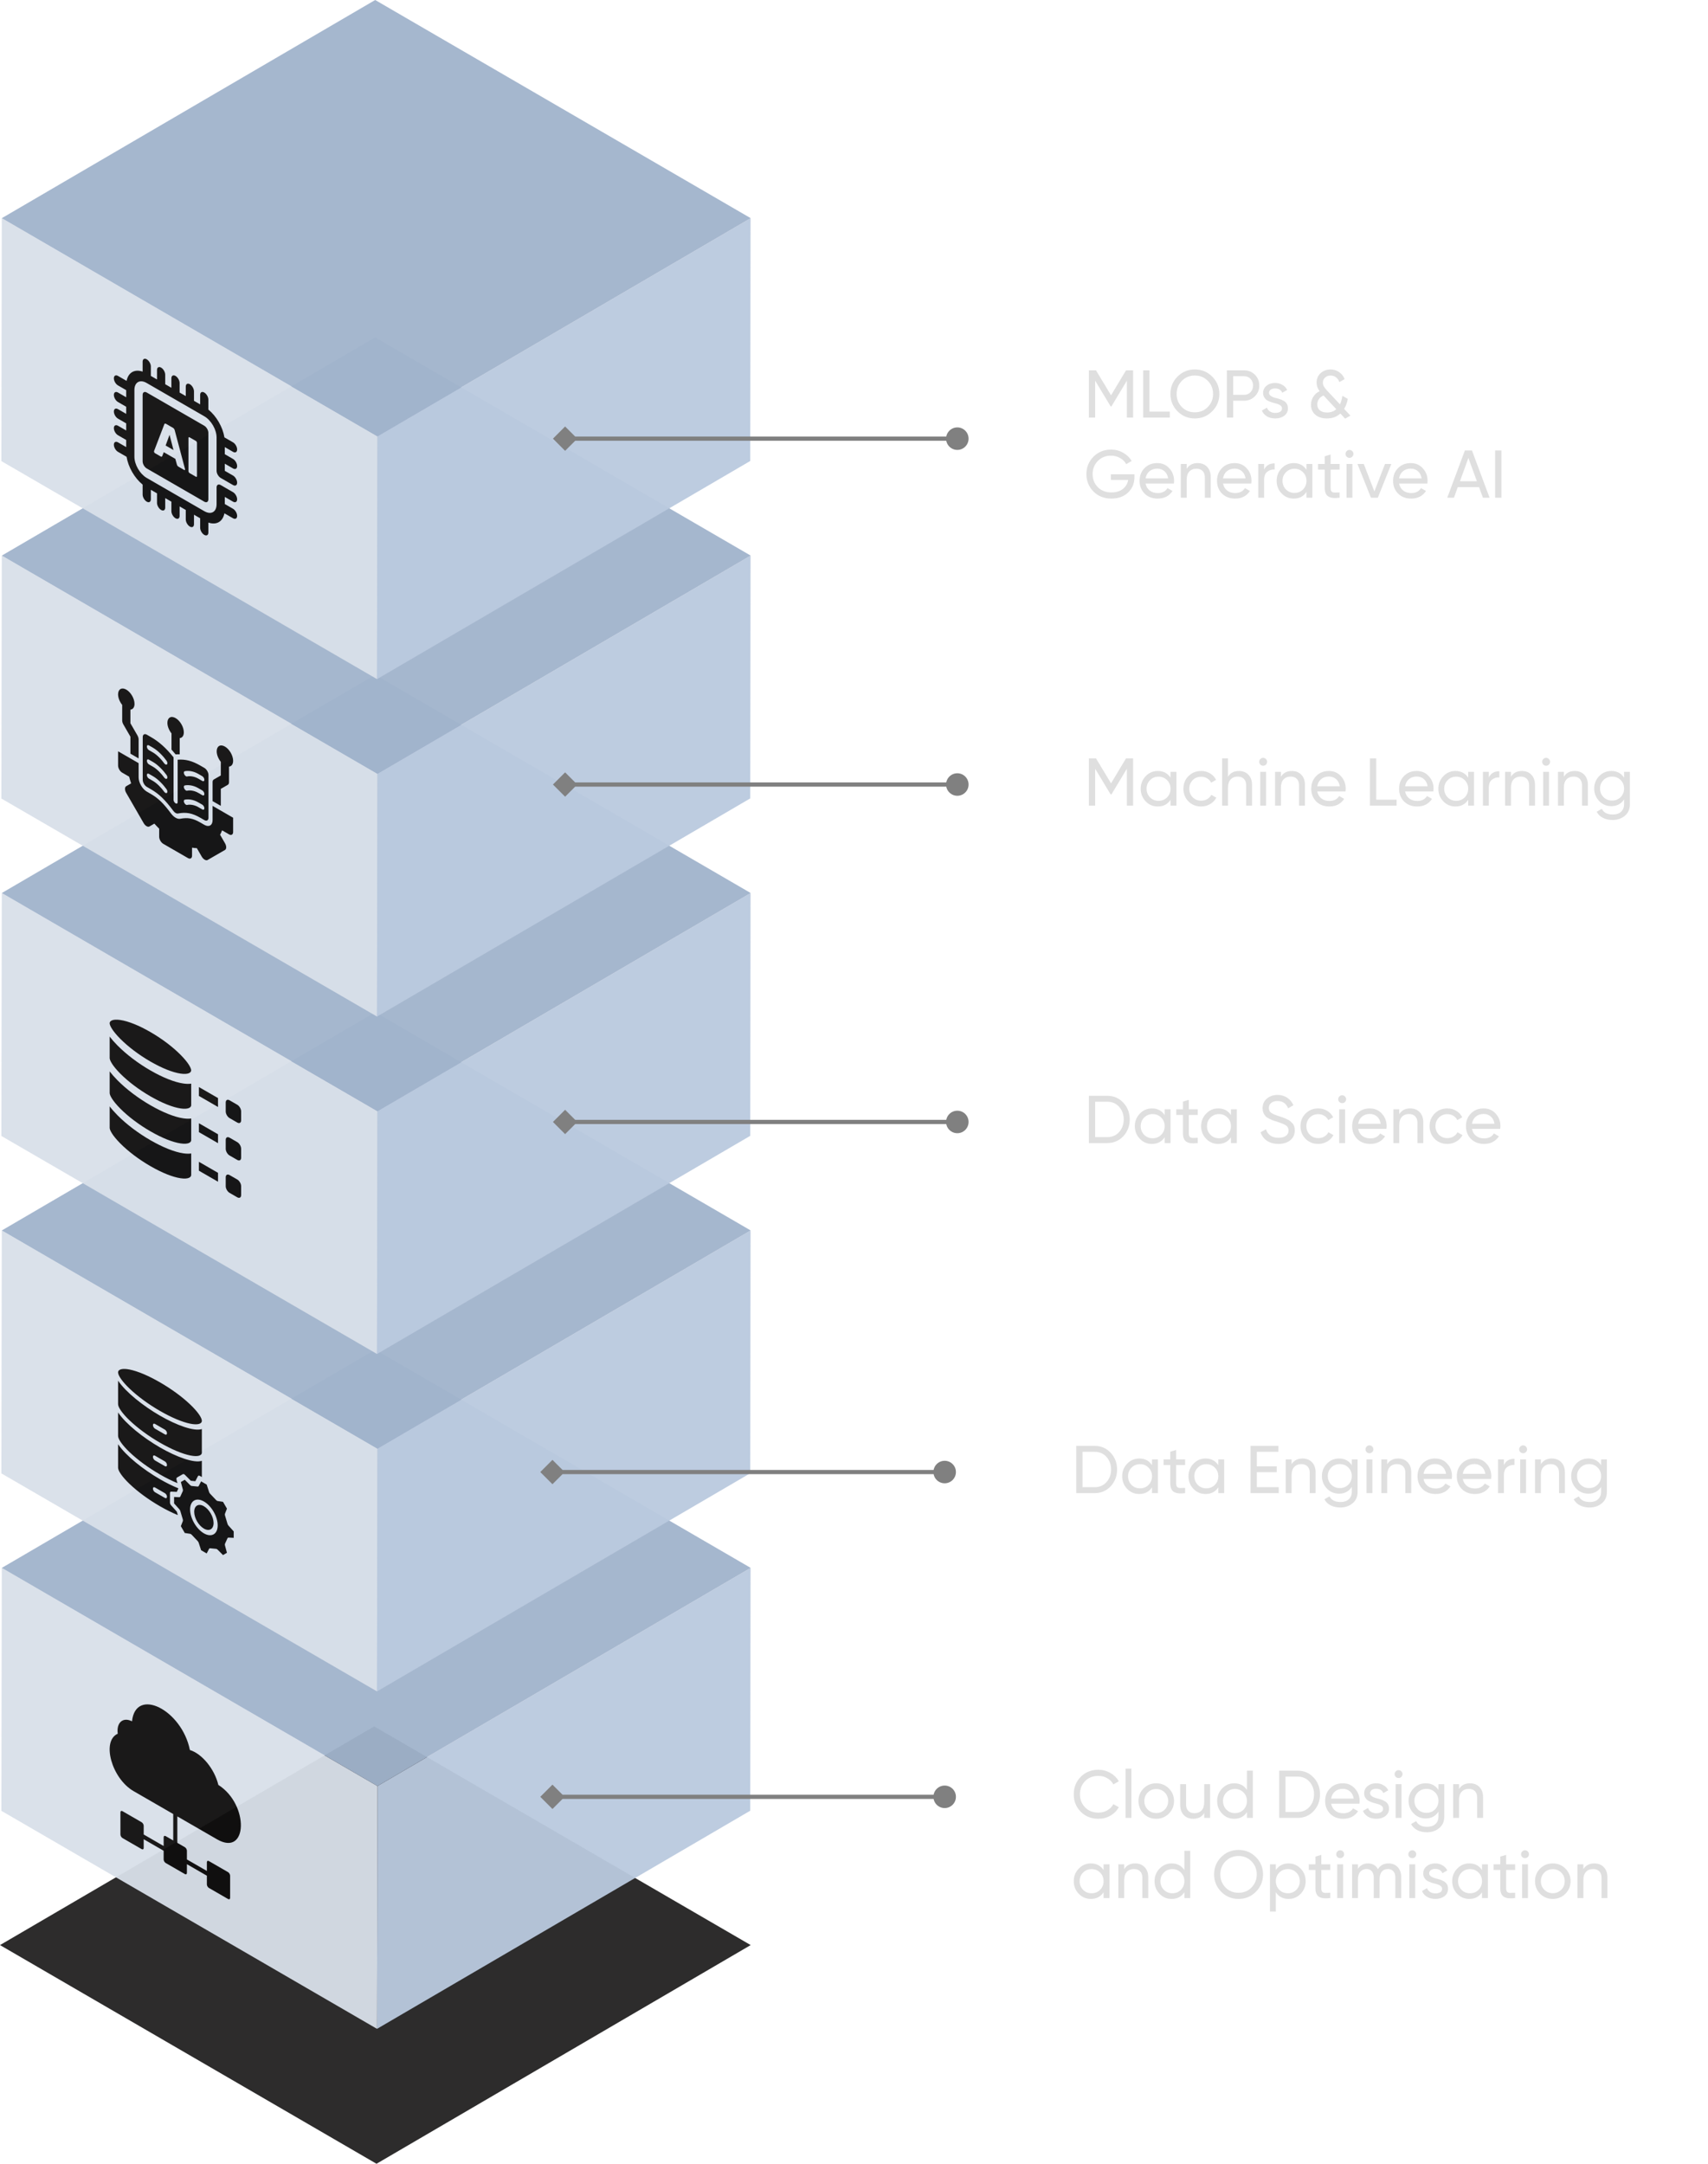 <svg xmlns="http://www.w3.org/2000/svg" width="405" height="513" viewBox="0 0 405 513" fill="none"><g clip-path="url(#clip0_538_1918)"><path d="M178 461.152L89.278 513L0 461.152L88.722 409.303L178 461.152Z" fill="#2D2C2C"></path><g opacity="0.95"><path d="M178 371.724L177.9 429.289L89.397 481.013L89.498 423.448L178 371.724Z" fill="#BAC9DE"></path><path d="M89.498 423.448L89.397 481.013L0.328 429.322L0.428 371.724L89.498 423.448Z" fill="#D8DFE9"></path><path d="M51.47 436.081C58.765 440.293 59.124 427.844 51.775 423.179C50.861 419.396 47.908 415.792 45.028 414.903C43.116 405.355 32.167 399.877 31.302 408.097C29.159 407.014 27.57 408.389 27.917 411.043C24.008 412.78 26.486 421.657 31.674 424.652L41.076 430.08V436.352L39.291 435.322C39.024 435.167 38.804 435.294 38.804 435.603V437.663L34.073 434.932V432.871C34.073 432.562 33.854 432.182 33.586 432.028L29.043 429.405C28.775 429.25 28.556 429.377 28.556 429.686V434.932C28.556 435.241 28.775 435.621 29.043 435.775L33.586 438.398C33.854 438.553 34.073 438.426 34.073 438.117V436.057L38.804 438.788V440.848C38.804 441.158 39.024 441.537 39.291 441.692L43.834 444.315C44.102 444.469 44.321 444.343 44.321 444.034V441.973L49.053 444.705V446.765C49.053 447.075 49.272 447.454 49.54 447.609L54.082 450.232C54.35 450.386 54.569 450.26 54.569 449.95V444.705C54.569 444.396 54.35 444.016 54.082 443.861L49.54 441.239C49.272 441.084 49.053 441.21 49.053 441.52V443.58L44.321 440.848V438.788C44.321 438.479 44.102 438.099 43.834 437.944L42.05 436.914V430.642L51.47 436.081Z" fill="#0F0E0E"></path><path d="M178 371.724L89.498 423.448L0.428 371.724L88.963 320L178 371.724Z" fill="#A1B3CC"></path></g><g opacity="0.95"><path d="M178 291.724L177.9 349.289L89.397 401.013L89.498 343.448L178 291.724Z" fill="#BAC9DE"></path><path d="M89.498 343.448L89.397 401.013L0.328 349.322L0.428 291.724L89.498 343.448Z" fill="#D8DFE9"></path><path d="M30.716 344.279C32.636 346.116 35.198 347.996 37.929 349.573C39.359 350.398 40.78 351.104 42.078 351.635L41.86 350.828C41.795 350.585 41.839 350.379 41.973 350.301L43.347 349.508C43.481 349.431 43.681 349.496 43.859 349.674L45.248 351.066L46.315 351.172L46.934 349.979C47.014 349.826 47.187 349.798 47.377 349.908L47.861 350.187V346.34C46.026 346.953 41.885 345.448 37.93 343.164C33.974 340.88 29.835 337.605 28 334.873V340.452C28 341.21 29.041 342.677 30.716 344.279ZM36.752 345.125L39.108 346.485C39.377 346.641 39.595 347.018 39.595 347.329C39.595 347.64 39.377 347.766 39.108 347.61L36.752 346.25C36.482 346.095 36.264 345.717 36.264 345.406C36.264 345.096 36.482 344.97 36.752 345.125ZM40.587 356.909C40.414 356.718 40.304 356.454 40.304 356.235V353.991C40.304 353.772 40.414 353.636 40.587 353.644L41.929 353.702L42.308 352.866C40.931 352.31 39.462 351.583 37.929 350.698C33.975 348.415 29.835 345.139 28 342.406V347.986C28 348.744 29.041 350.21 30.716 351.812C32.636 353.648 35.197 355.528 37.93 357.105C39.399 357.954 40.852 358.673 42.169 359.206L41.929 358.399L40.587 356.909ZM39.108 355.144L36.752 353.784C36.482 353.629 36.264 353.251 36.264 352.94C36.264 352.63 36.482 352.504 36.752 352.659L39.108 354.019C39.377 354.175 39.595 354.553 39.595 354.863C39.595 355.174 39.377 355.3 39.108 355.144ZM28 325.386C28 324.628 29.041 324.364 30.716 324.696C32.636 325.077 35.198 326.155 37.929 327.732C40.661 329.309 43.224 331.19 45.145 333.027C46.82 334.629 47.861 336.095 47.861 336.852C47.861 337.61 46.82 337.875 45.145 337.544C43.224 337.163 40.662 336.085 37.929 334.507C35.197 332.93 32.636 331.05 30.716 329.213C29.041 327.611 28 326.144 28 325.386ZM50.645 361.083C50.645 362.546 49.615 363.141 48.348 362.409C47.082 361.678 46.051 359.894 46.051 358.431C46.051 356.969 47.082 356.374 48.348 357.105C49.615 357.836 50.645 359.621 50.645 361.083ZM30.716 336.745C32.636 338.582 35.198 340.462 37.929 342.039C40.661 343.616 43.224 344.695 45.145 345.076C46.82 345.408 47.861 345.144 47.861 344.386V338.807C46.026 339.421 41.885 337.916 37.929 335.632C33.974 333.348 29.835 330.073 28 327.34V332.92C28 333.677 29.041 335.143 30.716 336.745ZM36.752 337.593L39.108 338.953C39.377 339.109 39.595 339.486 39.595 339.797C39.595 340.108 39.377 340.234 39.108 340.078L36.752 338.718C36.482 338.563 36.264 338.185 36.264 337.874C36.264 337.564 36.482 337.438 36.752 337.593ZM53.94 361.27L53.352 359.294C53.305 359.136 53.302 358.988 53.344 358.879L53.814 357.679L52.881 356.063L51.606 355.869C51.492 355.851 51.365 355.775 51.252 355.656L49.832 354.157C49.719 354.038 49.627 353.883 49.576 353.725L49.008 351.974L47.688 351.212L47.12 352.307C47.069 352.406 46.977 352.455 46.864 352.444L45.445 352.303C45.331 352.292 45.205 352.222 45.09 352.107L43.815 350.829L42.882 351.367L43.352 353.11C43.394 353.267 43.392 353.412 43.345 353.516L42.757 354.813C42.71 354.917 42.622 354.972 42.511 354.967L41.278 354.913V356.437L42.511 357.805C42.622 357.928 42.71 358.085 42.757 358.242L43.345 360.221C43.392 360.379 43.394 360.527 43.352 360.635L42.882 361.834L43.815 363.451L45.09 363.645C45.205 363.663 45.331 363.739 45.445 363.858L46.864 365.357C46.977 365.476 47.069 365.631 47.12 365.789L47.688 367.538L49.008 368.3L49.576 367.207C49.627 367.108 49.719 367.059 49.832 367.071L51.252 367.211C51.365 367.222 51.492 367.292 51.606 367.408L52.881 368.685L53.814 368.145L53.345 366.404C53.302 366.247 53.305 366.102 53.352 365.999L53.94 364.699C53.987 364.595 54.075 364.54 54.186 364.545L55.418 364.601V363.077L54.185 361.707C54.074 361.584 53.987 361.428 53.94 361.27ZM48.348 363.534C46.544 362.493 45.077 359.951 45.077 357.869C45.077 355.786 46.544 354.939 48.348 355.98C50.152 357.021 51.619 359.563 51.619 361.646C51.619 363.729 50.152 364.576 48.348 363.534Z" fill="#0F0E0E"></path><path d="M178 291.724L89.498 343.448L0.428 291.724L88.963 240L178 291.724Z" fill="#A1B3CC"></path></g><g opacity="0.95"><path d="M178 211.724L177.9 269.289L89.397 321.013L89.498 263.448L178 211.724Z" fill="#BAC9DE"></path><path d="M89.498 263.448L89.397 321.013L0.328 269.322L0.428 211.724L89.498 263.448Z" fill="#D8DFE9"></path><path fill-rule="evenodd" clip-rule="evenodd" d="M56.263 270.784L54.436 269.729C53.931 269.438 53.522 269.674 53.522 270.257V272.367C53.522 272.95 53.931 273.658 54.436 273.949L56.263 275.004C56.768 275.296 57.177 275.06 57.177 274.477V272.367C57.177 271.784 56.768 271.076 56.263 270.784Z" fill="#0F0E0E"></path><path fill-rule="evenodd" clip-rule="evenodd" d="M56.263 261.922L54.436 260.867C53.931 260.576 53.522 260.812 53.522 261.395V263.505C53.522 264.087 53.931 264.796 54.436 265.087L56.263 266.142C56.768 266.434 57.177 266.197 57.177 265.615V263.505C57.177 262.922 56.768 262.214 56.263 261.922Z" fill="#0F0E0E"></path><path fill-rule="evenodd" clip-rule="evenodd" d="M56.263 279.646L54.436 278.591C53.931 278.3 53.522 278.536 53.522 279.119V281.229C53.522 281.812 53.931 282.52 54.436 282.812L56.263 283.867C56.768 284.158 57.177 283.922 57.177 283.339V281.229C57.177 280.646 56.768 279.938 56.263 279.646Z" fill="#0F0E0E"></path><path fill-rule="evenodd" clip-rule="evenodd" d="M35.672 270.331C32.74 268.639 29.97 266.543 27.872 264.429C27.108 263.66 26.495 262.954 26.006 262.308V267.404C26.006 267.935 26.662 269.216 28.51 271.078C30.408 272.991 32.952 274.909 35.672 276.479C38.391 278.05 40.935 279.068 42.833 279.348C44.681 279.62 45.337 279.096 45.337 278.565V273.469C44.848 273.549 44.235 273.548 43.471 273.436C41.373 273.127 38.604 272.024 35.672 270.331Z" fill="#0F0E0E"></path><path fill-rule="evenodd" clip-rule="evenodd" d="M47.164 266.305L51.695 268.921V271.031L47.164 268.415V266.305Z" fill="#0F0E0E"></path><path fill-rule="evenodd" clip-rule="evenodd" d="M47.164 257.724L51.695 260.34V262.45L47.164 259.834V257.724Z" fill="#0F0E0E"></path><path fill-rule="evenodd" clip-rule="evenodd" d="M47.164 275.448L51.695 278.064V280.174L47.164 277.558V275.448Z" fill="#0F0E0E"></path><path fill-rule="evenodd" clip-rule="evenodd" d="M28.51 246.274C30.412 248.19 32.954 250.108 35.666 251.674C38.378 253.24 40.919 254.256 42.821 254.537C44.674 254.81 45.331 254.289 45.331 253.76C45.331 253.231 44.674 251.951 42.821 250.085C40.919 248.168 38.378 246.251 35.666 244.685C32.954 243.119 30.412 242.102 28.51 241.822C26.657 241.549 26 242.07 26 242.599C26 243.128 26.657 244.408 28.51 246.274Z" fill="#0F0E0E"></path><path fill-rule="evenodd" clip-rule="evenodd" d="M35.666 253.784C32.741 252.096 29.974 250 27.872 247.883C27.108 247.114 26.496 246.408 26.006 245.763V250.854C26.006 251.385 26.662 252.666 28.51 254.528C30.408 256.44 32.952 258.359 35.672 259.929C38.391 261.499 40.935 262.518 42.833 262.797C44.681 263.07 45.337 262.546 45.337 262.015V256.915C44.845 256.996 44.229 256.996 43.459 256.882C41.358 256.573 38.59 255.472 35.666 253.784Z" fill="#0F0E0E"></path><path fill-rule="evenodd" clip-rule="evenodd" d="M35.672 262.039C32.74 260.346 29.97 258.25 27.872 256.137C27.108 255.367 26.495 254.661 26.006 254.016V259.146C26.006 259.678 26.662 260.959 28.51 262.82C30.408 264.733 32.952 266.651 35.672 268.221C38.391 269.792 40.935 270.81 42.834 271.09C44.681 271.362 45.337 270.839 45.337 270.307V265.176C44.848 265.257 44.235 265.255 43.471 265.143C41.373 264.834 38.604 263.732 35.672 262.039Z" fill="#0F0E0E"></path><path d="M178 211.724L89.498 263.448L0.428 211.724L88.963 160L178 211.724Z" fill="#A1B3CC"></path></g><g opacity="0.95"><path d="M178 131.724L177.9 189.289L89.397 241.013L89.498 183.448L178 131.724Z" fill="#BAC9DE"></path><path d="M89.498 183.448L89.397 241.013L0.328 189.322L0.428 131.724L89.498 183.448Z" fill="#D8DFE9"></path><path d="M52.357 187.028L54.02 186.068C54.203 185.963 54.306 185.736 54.306 185.437V181.749C54.885 181.694 55.28 181.204 55.28 180.375C55.28 179.134 54.405 177.62 53.331 177C52.257 176.38 51.383 176.884 51.383 178.125C51.383 178.954 51.778 179.9 52.357 180.624V183.847L50.694 184.807C50.511 184.912 50.408 185.139 50.408 185.437V189.937L52.357 191.062V187.028Z" fill="#0F0E0E"></path><path d="M28.974 167.124V170.812C28.974 171.111 29.077 171.456 29.26 171.773L30.923 174.653V178.687L32.871 179.812V175.312C32.871 175.014 32.769 174.669 32.586 174.352L30.923 171.472V168.249C31.502 168.194 31.897 167.704 31.897 166.875C31.897 165.634 31.023 164.12 29.949 163.5C28.874 162.88 28 163.384 28 164.625C28 165.454 28.395 166.4 28.974 167.124Z" fill="#0F0E0E"></path><path d="M50.408 194.437C50.408 195.678 49.534 196.183 48.46 195.562L47.486 195C45.763 194.005 44.516 193.776 42.721 194.121C42.399 194.183 42.025 194.097 41.64 193.875C41.255 193.652 40.881 193.306 40.56 192.874C38.764 190.454 37.517 189.245 35.794 188.25L34.82 187.687C33.746 187.067 32.871 185.553 32.871 184.312V180.937L28 178.125V181.5C28 182.122 28.436 182.877 28.974 183.187L30.624 184.14C30.761 184.669 30.918 185.198 31.093 185.726L29.929 186.398C29.548 186.618 29.548 187.33 29.929 187.989L34.062 195.148C34.442 195.807 35.059 196.163 35.439 195.943L36.604 195.271C36.973 195.686 37.353 196.086 37.743 196.47V198.375C37.743 198.997 38.179 199.752 38.717 200.062L44.563 203.437C45.101 203.748 45.537 203.497 45.537 202.875V200.97C45.927 201.037 46.307 201.075 46.676 201.086L47.84 203.103C48.206 203.736 48.853 204.109 49.218 203.898L53.351 201.512C53.534 201.407 53.637 201.18 53.637 200.881C53.637 200.583 53.534 200.238 53.351 199.921L52.187 197.904C52.362 197.579 52.519 197.231 52.656 196.86L54.306 197.812C54.844 198.123 55.28 197.872 55.28 197.25V193.875L50.408 191.062V194.437Z" fill="#0F0E0E"></path><path d="M34.82 186.562L35.794 187.125C37.71 188.231 39.148 189.62 41.099 192.249C41.263 192.469 41.452 192.641 41.64 192.75C41.828 192.859 42.017 192.904 42.18 192.873C44.132 192.497 45.569 192.769 47.486 193.875L48.46 194.437C48.998 194.748 49.434 194.496 49.434 193.875V183.75C49.434 183.129 48.998 182.373 48.46 182.062L47.486 181.5C45.558 180.387 43.937 179.963 42.127 180.115V190.184C42.127 190.494 41.909 190.62 41.64 190.465C41.371 190.309 41.153 189.932 41.153 189.621V179.552C39.343 177.31 37.722 175.863 35.794 174.75L34.82 174.187C34.281 173.877 33.846 174.129 33.846 174.75V184.875C33.846 185.496 34.281 186.252 34.82 186.562ZM43.799 182.85C44.489 182.682 45.742 182.744 46.998 183.469L47.973 184.031C48.242 184.187 48.46 184.564 48.46 184.875C48.46 185.186 48.242 185.312 47.973 185.156L46.998 184.594C46.038 184.039 44.982 183.943 44.362 184.093C44.276 184.114 44.178 184.091 44.08 184.034C43.928 183.946 43.778 183.777 43.684 183.568C43.528 183.225 43.579 182.903 43.799 182.85ZM43.799 186.225C44.489 186.057 45.742 186.119 46.998 186.844L47.973 187.406C48.242 187.562 48.46 187.939 48.46 188.25C48.46 188.561 48.242 188.687 47.973 188.531L46.998 187.969C46.038 187.414 44.982 187.318 44.362 187.468C44.276 187.489 44.178 187.466 44.08 187.409C43.928 187.321 43.778 187.152 43.684 186.943C43.528 186.6 43.579 186.278 43.799 186.225ZM43.799 189.6C44.489 189.432 45.742 189.494 46.998 190.219L47.973 190.781C48.242 190.937 48.46 191.314 48.46 191.625C48.46 191.936 48.242 192.062 47.973 191.906L46.998 191.344C46.038 190.789 44.982 190.693 44.362 190.843C44.276 190.864 44.178 190.841 44.08 190.784C43.928 190.696 43.778 190.527 43.684 190.318C43.528 189.975 43.579 189.653 43.799 189.6ZM35.312 176.722L36.286 177.284C37.542 178.009 38.795 179.395 39.486 180.36C39.706 180.667 39.757 181.048 39.601 181.211C39.507 181.311 39.357 181.307 39.204 181.219C39.106 181.162 39.008 181.072 38.923 180.952C38.302 180.086 37.247 178.964 36.286 178.409L35.312 177.847C35.043 177.691 34.825 177.314 34.825 177.003C34.825 176.692 35.043 176.566 35.312 176.722ZM35.312 180.097L36.286 180.659C37.542 181.384 38.795 182.77 39.486 183.735C39.706 184.042 39.757 184.423 39.601 184.586C39.507 184.686 39.357 184.682 39.204 184.594C39.106 184.537 39.008 184.447 38.923 184.327C38.302 183.461 37.247 182.339 36.286 181.784L35.312 181.222C35.043 181.066 34.825 180.689 34.825 180.378C34.825 180.067 35.043 179.941 35.312 180.097ZM35.312 183.472L36.286 184.034C37.542 184.759 38.795 186.145 39.486 187.11C39.706 187.417 39.757 187.798 39.601 187.961C39.507 188.061 39.357 188.057 39.204 187.969C39.106 187.912 39.008 187.822 38.923 187.702C38.302 186.836 37.247 185.714 36.286 185.159L35.312 184.597C35.043 184.441 34.825 184.064 34.825 183.753C34.825 183.442 35.043 183.316 35.312 183.472Z" fill="#0F0E0E"></path><path d="M40.666 173.874V177.713C40.987 178.075 41.31 178.451 41.637 178.856L41.643 178.859C41.97 178.832 42.293 178.829 42.614 178.838V174.999C43.194 174.944 43.589 174.454 43.589 173.625C43.589 172.384 42.714 170.87 41.64 170.25C40.566 169.63 39.691 170.134 39.691 171.375C39.691 172.204 40.086 173.15 40.666 173.874Z" fill="#0F0E0E"></path><path d="M178 131.724L89.498 183.448L0.428 131.724L88.963 80L178 131.724Z" fill="#A1B3CC"></path></g><g opacity="0.95"><path d="M178 51.724L177.9 109.289L89.397 161.013L89.498 103.448L178 51.724Z" fill="#BAC9DE"></path><path d="M89.498 103.448L89.397 161.013L0.328 109.322L0.428 51.724L89.498 103.448Z" fill="#D8DFE9"></path><path d="M55.254 111.062C55.513 111.212 55.76 111.236 55.943 111.131C56.126 111.025 56.228 110.798 56.228 110.5C56.228 110.202 56.126 109.856 55.943 109.54C55.76 109.223 55.513 108.962 55.254 108.812L53.306 107.687V106L55.254 107.125C55.513 107.274 55.76 107.299 55.943 107.193C56.126 107.088 56.228 106.861 56.228 106.562C56.228 106.264 56.126 105.919 55.943 105.602C55.76 105.286 55.513 105.024 55.254 104.875L53.213 103.697C53.023 102.504 52.56 101.243 51.884 100.071C51.207 98.899 50.346 97.868 49.408 97.107V94.75C49.408 94.452 49.306 94.106 49.123 93.79C48.94 93.473 48.693 93.212 48.434 93.062C48.176 92.913 47.928 92.889 47.745 92.994C47.562 93.1 47.46 93.327 47.46 93.625V95.875L45.998 95.031V92.781C45.998 92.483 45.896 92.137 45.713 91.821C45.53 91.504 45.282 91.243 45.024 91.094C44.766 90.945 44.518 90.92 44.335 91.025C44.153 91.131 44.05 91.358 44.05 91.656V93.906L42.589 93.062V90.812C42.589 90.514 42.486 90.169 42.303 89.852C42.12 89.536 41.873 89.274 41.614 89.125C41.356 88.976 41.108 88.951 40.925 89.057C40.742 89.162 40.64 89.389 40.64 89.688V91.938L39.178 91.094V88.844C39.178 88.545 39.076 88.2 38.893 87.883C38.71 87.567 38.463 87.305 38.204 87.156C37.946 87.007 37.698 86.983 37.515 87.088C37.333 87.194 37.23 87.42 37.23 87.719V89.969L35.769 89.125V86.875C35.769 86.577 35.666 86.231 35.483 85.915C35.3 85.598 35.053 85.337 34.794 85.188C34.536 85.038 34.288 85.014 34.105 85.119C33.923 85.225 33.82 85.452 33.82 85.75V88.107C32.882 87.785 32.021 87.822 31.345 88.213C30.668 88.603 30.206 89.331 30.015 90.303L27.974 89.125C27.716 88.976 27.468 88.951 27.285 89.057C27.103 89.162 27 89.389 27 89.688C27 89.986 27.103 90.331 27.285 90.648C27.468 90.964 27.716 91.226 27.974 91.375L29.923 92.5V94.188L27.974 93.062C27.716 92.913 27.468 92.889 27.285 92.994C27.103 93.1 27 93.327 27 93.625C27 93.923 27.103 94.269 27.285 94.585C27.468 94.902 27.716 95.163 27.974 95.312L29.923 96.438V98.125L27.974 97C27.716 96.851 27.468 96.826 27.285 96.932C27.103 97.037 27 97.264 27 97.562C27 97.861 27.103 98.206 27.285 98.523C27.468 98.839 27.716 99.101 27.974 99.25L29.923 100.375V102.062L27.974 100.937C27.716 100.788 27.468 100.764 27.285 100.869C27.103 100.975 27 101.202 27 101.5C27 101.798 27.103 102.144 27.285 102.46C27.468 102.777 27.716 103.038 27.974 103.187L29.923 104.312V106L27.974 104.875C27.716 104.726 27.468 104.701 27.285 104.807C27.103 104.912 27 105.139 27 105.437C27 105.736 27.103 106.081 27.285 106.398C27.468 106.714 27.716 106.976 27.974 107.125L30.015 108.303C30.206 109.496 30.668 110.757 31.345 111.929C32.021 113.101 32.882 114.132 33.82 114.893V117.25C33.82 117.548 33.923 117.894 34.105 118.21C34.288 118.527 34.536 118.788 34.794 118.937C35.053 119.087 35.3 119.111 35.483 119.006C35.666 118.9 35.769 118.673 35.769 118.375V116.125L37.23 116.969V119.219C37.23 119.517 37.333 119.863 37.515 120.179C37.698 120.495 37.946 120.757 38.204 120.906C38.463 121.055 38.71 121.08 38.893 120.974C39.076 120.869 39.178 120.642 39.178 120.344V118.094L40.64 118.937V121.187C40.64 121.486 40.742 121.831 40.925 122.148C41.108 122.464 41.356 122.726 41.614 122.875C41.873 123.024 42.12 123.049 42.303 122.943C42.486 122.838 42.589 122.611 42.589 122.312V120.062L44.05 120.906V123.156C44.05 123.455 44.153 123.8 44.335 124.116C44.518 124.433 44.766 124.695 45.024 124.844C45.282 124.993 45.53 125.017 45.713 124.912C45.896 124.806 45.998 124.58 45.998 124.281V122.031L47.46 122.875V125.125C47.46 125.423 47.562 125.769 47.745 126.085C47.928 126.402 48.176 126.663 48.434 126.812C48.693 126.962 48.94 126.986 49.123 126.881C49.306 126.775 49.408 126.548 49.408 126.25V123.893C50.346 124.215 51.207 124.178 51.884 123.787C52.56 123.396 53.023 122.669 53.213 121.697L55.254 122.875C55.513 123.024 55.76 123.049 55.943 122.943C56.126 122.838 56.228 122.611 56.228 122.312C56.228 122.014 56.126 121.669 55.943 121.352C55.76 121.036 55.513 120.774 55.254 120.625L53.306 119.5V117.812L55.254 118.937C55.513 119.087 55.76 119.111 55.943 119.006C56.126 118.9 56.228 118.673 56.228 118.375C56.228 118.077 56.126 117.731 55.943 117.415C55.76 117.098 55.513 116.837 55.254 116.687L52.331 115C52.073 114.851 51.825 114.826 51.642 114.932C51.46 115.037 51.357 115.264 51.357 115.562V119.539C51.356 120.423 51.051 121.094 50.51 121.407C49.968 121.72 49.234 121.648 48.468 121.207L34.76 113.293C33.994 112.849 33.26 112.074 32.719 111.136C32.177 110.198 31.873 109.174 31.871 108.289V92.461C31.873 91.577 32.177 90.906 32.719 90.593C33.26 90.28 33.994 90.352 34.76 90.793L48.468 98.707C49.234 99.151 49.968 99.926 50.51 100.864C51.051 101.802 51.356 102.826 51.357 103.711V111.625C51.357 111.923 51.46 112.269 51.642 112.585C51.825 112.902 52.073 113.163 52.331 113.312L55.254 115C55.513 115.149 55.76 115.174 55.943 115.068C56.126 114.963 56.228 114.736 56.228 114.437C56.228 114.139 56.126 113.794 55.943 113.477C55.76 113.161 55.513 112.899 55.254 112.75L53.306 111.625V109.937L55.254 111.062Z" fill="#0F0E0E"></path><path d="M39.271 105.626L41.137 106.703L40.206 103.083L39.271 105.626Z" fill="#0F0E0E"></path><path d="M48.434 100.937L34.794 93.062C34.536 92.913 34.288 92.889 34.105 92.994C33.923 93.1 33.82 93.327 33.82 93.625V109.375C33.82 109.673 33.923 110.019 34.105 110.335C34.288 110.652 34.536 110.913 34.794 111.062L48.434 118.937C48.693 119.087 48.94 119.111 49.123 119.006C49.306 118.9 49.408 118.673 49.408 118.375V102.625C49.408 102.327 49.306 101.981 49.123 101.665C48.94 101.348 48.693 101.087 48.434 100.937ZM43.826 111.434C43.806 111.447 43.783 111.452 43.757 111.451C43.731 111.45 43.703 111.441 43.675 111.425L42.311 110.638C42.235 110.598 42.16 110.531 42.096 110.447C42.033 110.363 41.983 110.266 41.955 110.168L41.575 108.79L38.833 107.207L38.453 108.163C38.425 108.229 38.376 108.27 38.312 108.28C38.248 108.291 38.173 108.27 38.097 108.222L36.743 107.44C36.714 107.423 36.686 107.399 36.66 107.371C36.634 107.342 36.611 107.309 36.592 107.274C36.57 107.24 36.553 107.203 36.541 107.166C36.529 107.129 36.523 107.093 36.524 107.06C36.518 107.02 36.518 106.982 36.524 106.948L38.959 100.597C38.984 100.506 39.039 100.446 39.115 100.427C39.191 100.407 39.284 100.43 39.378 100.49L41.01 101.432C41.105 101.481 41.198 101.567 41.275 101.674C41.352 101.782 41.408 101.906 41.434 102.026L43.87 111.189C43.873 111.228 43.873 111.266 43.87 111.302C43.871 111.359 43.856 111.406 43.826 111.434ZM46.71 112.874C46.71 112.953 46.684 113.015 46.637 113.045C46.612 113.06 46.584 113.066 46.552 113.063C46.52 113.06 46.486 113.048 46.452 113.028L44.951 112.162C44.882 112.121 44.816 112.05 44.767 111.965C44.717 111.88 44.689 111.787 44.688 111.707V103.837C44.687 103.796 44.694 103.759 44.707 103.729C44.721 103.699 44.741 103.677 44.766 103.663C44.816 103.637 44.882 103.645 44.951 103.685L46.452 104.552C46.486 104.57 46.52 104.597 46.551 104.63C46.583 104.662 46.612 104.701 46.637 104.743C46.661 104.786 46.68 104.831 46.693 104.876C46.705 104.921 46.711 104.965 46.71 105.004V112.874Z" fill="#0F0E0E"></path><path d="M178 51.724L89.498 103.448L0.428 51.724L88.963 0L178 51.724Z" fill="#A1B3CC"></path></g></g><path d="M267 87.8H268.68V99H267.208V90.248L263.544 96.344H263.352L259.688 90.264V99H258.2V87.8H259.88L263.448 93.72L267 87.8ZM272.563 87.8V97.592H277.395V99H271.075V87.8H272.563ZM277.53 93.4C277.53 91.779 278.09 90.408 279.21 89.288C280.33 88.157 281.701 87.592 283.322 87.592C284.943 87.592 286.314 88.157 287.434 89.288C288.565 90.408 289.13 91.779 289.13 93.4C289.13 95.011 288.565 96.381 287.434 97.512C286.314 98.643 284.943 99.208 283.322 99.208C281.701 99.208 280.33 98.643 279.21 97.512C278.09 96.371 277.53 95 277.53 93.4ZM287.642 93.4C287.642 92.163 287.226 91.128 286.394 90.296C285.583 89.453 284.559 89.032 283.322 89.032C282.095 89.032 281.066 89.453 280.234 90.296C279.413 91.139 279.002 92.173 279.002 93.4C279.002 94.616 279.413 95.651 280.234 96.504C281.066 97.336 282.095 97.752 283.322 97.752C284.559 97.752 285.583 97.336 286.394 96.504C287.226 95.651 287.642 94.616 287.642 93.4ZM290.919 87.8H294.983C296.007 87.8 296.865 88.147 297.559 88.84C298.252 89.533 298.599 90.387 298.599 91.4C298.599 92.413 298.252 93.267 297.559 93.96C296.865 94.653 296.007 95 294.983 95H292.407V99H290.919V87.8ZM292.407 93.608H294.983C295.612 93.608 296.124 93.4 296.519 92.984C296.924 92.547 297.127 92.019 297.127 91.4C297.127 90.76 296.924 90.232 296.519 89.816C296.113 89.4 295.601 89.192 294.983 89.192H292.407V93.608ZM300.912 93.16C300.912 93.672 301.44 94.072 302.496 94.36C302.891 94.445 303.222 94.536 303.488 94.632C303.766 94.717 304.064 94.851 304.384 95.032C304.715 95.213 304.966 95.453 305.136 95.752C305.307 96.051 305.392 96.403 305.392 96.808C305.392 97.533 305.11 98.115 304.544 98.552C303.979 98.989 303.264 99.208 302.4 99.208C301.632 99.208 300.966 99.043 300.4 98.712C299.846 98.371 299.451 97.912 299.216 97.336L300.416 96.648C300.544 97.032 300.784 97.336 301.136 97.56C301.488 97.784 301.91 97.896 302.4 97.896C302.88 97.896 303.264 97.805 303.552 97.624C303.84 97.443 303.984 97.171 303.984 96.808C303.984 96.264 303.456 95.869 302.4 95.624C302.048 95.528 301.782 95.453 301.6 95.4C301.419 95.347 301.168 95.251 300.848 95.112C300.539 94.973 300.304 94.829 300.144 94.68C299.984 94.52 299.835 94.312 299.696 94.056C299.568 93.789 299.504 93.496 299.504 93.176C299.504 92.483 299.771 91.912 300.304 91.464C300.848 91.016 301.526 90.792 302.336 90.792C302.987 90.792 303.563 90.941 304.064 91.24C304.576 91.528 304.96 91.933 305.216 92.456L304.048 93.112C303.76 92.429 303.19 92.088 302.336 92.088C301.931 92.088 301.59 92.184 301.312 92.376C301.046 92.568 300.912 92.829 300.912 93.16ZM318.72 96.952L320.208 98.536L318.96 99.256L317.824 98.04C317.003 98.819 315.936 99.208 314.624 99.208C313.494 99.208 312.587 98.92 311.904 98.344C311.211 97.747 310.864 96.957 310.864 95.976C310.864 95.283 311.04 94.653 311.392 94.088C311.744 93.512 312.251 93.064 312.912 92.744C312.432 92.136 312.192 91.459 312.192 90.712C312.192 89.784 312.512 89.032 313.152 88.456C313.814 87.88 314.592 87.592 315.488 87.592C316.235 87.592 316.912 87.8 317.52 88.216C318.128 88.621 318.566 89.176 318.832 89.88L317.584 90.6C317.424 90.109 317.158 89.725 316.784 89.448C316.422 89.171 316 89.032 315.52 89.032C314.998 89.032 314.56 89.192 314.208 89.512C313.856 89.821 313.68 90.216 313.68 90.696C313.68 91.027 313.755 91.331 313.904 91.608C314.064 91.885 314.32 92.216 314.672 92.6L317.728 95.864C318.006 95.299 318.198 94.621 318.304 93.832L319.584 94.568C319.435 95.453 319.147 96.248 318.72 96.952ZM314.656 97.8C315.542 97.8 316.278 97.539 316.864 97.016L313.84 93.768C313.35 93.971 312.976 94.264 312.72 94.648C312.475 95.021 312.352 95.432 312.352 95.88C312.352 96.477 312.555 96.947 312.96 97.288C313.366 97.629 313.931 97.8 314.656 97.8ZM263.4 112.448H269V113.12C269 114.581 268.499 115.797 267.496 116.768C266.493 117.728 265.165 118.208 263.512 118.208C261.805 118.208 260.392 117.648 259.272 116.528C258.163 115.387 257.608 114.011 257.608 112.4C257.608 110.789 258.163 109.419 259.272 108.288C260.392 107.157 261.795 106.592 263.48 106.592C264.504 106.592 265.453 106.843 266.328 107.344C267.213 107.845 267.88 108.496 268.328 109.296L267.048 110.048C266.728 109.44 266.243 108.955 265.592 108.592C264.941 108.219 264.232 108.032 263.464 108.032C262.173 108.032 261.123 108.453 260.312 109.296C259.491 110.139 259.08 111.173 259.08 112.4C259.08 113.627 259.491 114.661 260.312 115.504C261.144 116.336 262.216 116.752 263.528 116.752C264.627 116.752 265.523 116.485 266.216 115.952C266.92 115.408 267.352 114.688 267.512 113.792H263.4V112.448ZM278.345 114.64H271.641C271.78 115.344 272.105 115.899 272.617 116.304C273.129 116.699 273.769 116.896 274.537 116.896C275.593 116.896 276.361 116.507 276.841 115.728L278.025 116.4C277.236 117.605 276.063 118.208 274.505 118.208C273.247 118.208 272.212 117.813 271.401 117.024C270.612 116.213 270.217 115.205 270.217 114C270.217 112.784 270.607 111.781 271.385 110.992C272.164 110.192 273.172 109.792 274.409 109.792C275.583 109.792 276.537 110.208 277.273 111.04C278.02 111.851 278.393 112.843 278.393 114.016C278.393 114.219 278.377 114.427 278.345 114.64ZM274.409 111.104C273.673 111.104 273.055 111.312 272.553 111.728C272.063 112.144 271.759 112.709 271.641 113.424H276.985C276.868 112.688 276.575 112.117 276.105 111.712C275.636 111.307 275.071 111.104 274.409 111.104ZM283.978 109.792C284.916 109.792 285.668 110.091 286.234 110.688C286.799 111.275 287.082 112.075 287.082 113.088V118H285.69V113.168C285.69 112.528 285.514 112.027 285.162 111.664C284.81 111.301 284.324 111.12 283.706 111.12C282.991 111.12 282.426 111.344 282.01 111.792C281.594 112.229 281.386 112.885 281.386 113.76V118H279.993V110H281.386V111.152C281.94 110.245 282.804 109.792 283.978 109.792ZM296.705 114.64H290.001C290.139 115.344 290.465 115.899 290.977 116.304C291.489 116.699 292.129 116.896 292.897 116.896C293.953 116.896 294.721 116.507 295.201 115.728L296.385 116.4C295.595 117.605 294.422 118.208 292.865 118.208C291.606 118.208 290.571 117.813 289.761 117.024C288.971 116.213 288.577 115.205 288.577 114C288.577 112.784 288.966 111.781 289.745 110.992C290.523 110.192 291.531 109.792 292.769 109.792C293.942 109.792 294.897 110.208 295.633 111.04C296.379 111.851 296.753 112.843 296.753 114.016C296.753 114.219 296.737 114.427 296.705 114.64ZM292.769 111.104C292.033 111.104 291.414 111.312 290.913 111.728C290.422 112.144 290.118 112.709 290.001 113.424H295.345C295.227 112.688 294.934 112.117 294.465 111.712C293.995 111.307 293.43 111.104 292.769 111.104ZM299.745 110V111.344C300.204 110.352 301.036 109.856 302.241 109.856V111.312C301.558 111.28 300.972 111.461 300.481 111.856C299.99 112.251 299.745 112.885 299.745 113.76V118H298.353V110H299.745ZM309.789 111.376V110H311.181V118H309.789V116.624C309.107 117.68 308.099 118.208 306.765 118.208C305.635 118.208 304.68 117.803 303.901 116.992C303.112 116.171 302.717 115.173 302.717 114C302.717 112.837 303.112 111.845 303.901 111.024C304.691 110.203 305.645 109.792 306.765 109.792C308.099 109.792 309.107 110.32 309.789 111.376ZM306.941 116.864C307.752 116.864 308.429 116.592 308.973 116.048C309.517 115.483 309.789 114.8 309.789 114C309.789 113.189 309.517 112.512 308.973 111.968C308.429 111.413 307.752 111.136 306.941 111.136C306.141 111.136 305.469 111.413 304.925 111.968C304.381 112.512 304.109 113.189 304.109 114C304.109 114.8 304.381 115.483 304.925 116.048C305.469 116.592 306.141 116.864 306.941 116.864ZM317.642 110V111.344H315.514V115.68C315.514 116.075 315.589 116.357 315.738 116.528C315.898 116.688 316.138 116.773 316.458 116.784C316.778 116.784 317.173 116.773 317.642 116.752V118C316.416 118.16 315.52 118.059 314.954 117.696C314.4 117.333 314.122 116.661 314.122 115.68V111.344H312.538V110H314.122V108.176L315.514 107.76V110H317.642ZM319.994 108.544C319.728 108.544 319.504 108.453 319.322 108.272C319.141 108.091 319.05 107.872 319.05 107.616C319.05 107.36 319.141 107.141 319.322 106.96C319.504 106.768 319.728 106.672 319.994 106.672C320.25 106.672 320.469 106.768 320.65 106.96C320.832 107.141 320.922 107.36 320.922 107.616C320.922 107.872 320.832 108.091 320.65 108.272C320.469 108.453 320.25 108.544 319.994 108.544ZM320.682 118H319.29V110H320.682V118ZM325.894 116.512L328.406 110H329.91L326.71 118H325.078L321.878 110H323.382L325.894 116.512ZM338.455 114.64H331.751C331.889 115.344 332.215 115.899 332.727 116.304C333.239 116.699 333.879 116.896 334.647 116.896C335.703 116.896 336.471 116.507 336.951 115.728L338.135 116.4C337.345 117.605 336.172 118.208 334.615 118.208C333.356 118.208 332.321 117.813 331.511 117.024C330.721 116.213 330.327 115.205 330.327 114C330.327 112.784 330.716 111.781 331.495 110.992C332.273 110.192 333.281 109.792 334.519 109.792C335.692 109.792 336.647 110.208 337.383 111.04C338.129 111.851 338.503 112.843 338.503 114.016C338.503 114.219 338.487 114.427 338.455 114.64ZM334.519 111.104C333.783 111.104 333.164 111.312 332.663 111.728C332.172 112.144 331.868 112.709 331.751 113.424H337.095C336.977 112.688 336.684 112.117 336.215 111.712C335.745 111.307 335.18 111.104 334.519 111.104ZM353.207 118H351.623L350.711 115.488H345.671L344.759 118H343.175L347.351 106.8H349.031L353.207 118ZM348.183 108.576L346.183 114.096H350.199L348.183 108.576ZM354.528 118V106.8H356.016V118H354.528Z" fill="#DFDFDF"></path><path d="M229.667 104C229.667 102.527 228.473 101.333 227 101.333C225.527 101.333 224.333 102.527 224.333 104C224.333 105.473 225.527 106.667 227 106.667C228.473 106.667 229.667 105.473 229.667 104ZM131.113 104L134 106.887L136.887 104L134 101.113L131.113 104ZM227 103.5L134 103.5L134 104.5L227 104.5L227 103.5Z" fill="#808080"></path><path d="M267 179.8H268.68V191H267.208V182.248L263.544 188.344H263.352L259.688 182.264V191H258.2V179.8H259.88L263.448 185.72L267 179.8ZM277.555 184.376V183H278.947V191H277.555V189.624C276.872 190.68 275.864 191.208 274.531 191.208C273.4 191.208 272.446 190.803 271.667 189.992C270.878 189.171 270.483 188.173 270.483 187C270.483 185.837 270.878 184.845 271.667 184.024C272.456 183.203 273.411 182.792 274.531 182.792C275.864 182.792 276.872 183.32 277.555 184.376ZM274.707 189.864C275.518 189.864 276.195 189.592 276.739 189.048C277.283 188.483 277.555 187.8 277.555 187C277.555 186.189 277.283 185.512 276.739 184.968C276.195 184.413 275.518 184.136 274.707 184.136C273.907 184.136 273.235 184.413 272.691 184.968C272.147 185.512 271.875 186.189 271.875 187C271.875 187.8 272.147 188.483 272.691 189.048C273.235 189.592 273.907 189.864 274.707 189.864ZM284.816 191.208C283.611 191.208 282.608 190.808 281.808 190.008C281.008 189.197 280.608 188.195 280.608 187C280.608 185.805 281.008 184.808 281.808 184.008C282.608 183.197 283.611 182.792 284.816 182.792C285.605 182.792 286.315 182.984 286.944 183.368C287.573 183.741 288.043 184.248 288.352 184.888L287.184 185.56C286.981 185.133 286.667 184.792 286.24 184.536C285.824 184.28 285.349 184.152 284.816 184.152C284.016 184.152 283.344 184.424 282.8 184.968C282.267 185.523 282 186.2 282 187C282 187.789 282.267 188.461 282.8 189.016C283.344 189.56 284.016 189.832 284.816 189.832C285.349 189.832 285.829 189.709 286.256 189.464C286.683 189.208 287.008 188.867 287.232 188.44L288.416 189.128C288.064 189.768 287.568 190.275 286.928 190.648C286.288 191.021 285.584 191.208 284.816 191.208ZM293.774 182.792C294.713 182.792 295.465 183.091 296.03 183.688C296.596 184.275 296.878 185.075 296.878 186.088V191H295.486V186.168C295.486 185.528 295.31 185.027 294.958 184.664C294.606 184.301 294.121 184.12 293.502 184.12C292.788 184.12 292.222 184.344 291.806 184.792C291.39 185.229 291.182 185.885 291.182 186.76V191H289.79V179.8H291.182V184.152C291.737 183.245 292.601 182.792 293.774 182.792ZM299.526 181.544C299.259 181.544 299.035 181.453 298.854 181.272C298.672 181.091 298.582 180.872 298.582 180.616C298.582 180.36 298.672 180.141 298.854 179.96C299.035 179.768 299.259 179.672 299.526 179.672C299.782 179.672 300 179.768 300.182 179.96C300.363 180.141 300.454 180.36 300.454 180.616C300.454 180.872 300.363 181.091 300.182 181.272C300 181.453 299.782 181.544 299.526 181.544ZM300.214 191H298.822V183H300.214V191ZM306.321 182.792C307.26 182.792 308.012 183.091 308.577 183.688C309.143 184.275 309.425 185.075 309.425 186.088V191H308.033V186.168C308.033 185.528 307.857 185.027 307.505 184.664C307.153 184.301 306.668 184.12 306.049 184.12C305.335 184.12 304.769 184.344 304.353 184.792C303.937 185.229 303.729 185.885 303.729 186.76V191H302.337V183H303.729V184.152C304.284 183.245 305.148 182.792 306.321 182.792ZM319.049 187.64H312.345C312.483 188.344 312.809 188.899 313.321 189.304C313.833 189.699 314.473 189.896 315.241 189.896C316.297 189.896 317.065 189.507 317.545 188.728L318.729 189.4C317.939 190.605 316.766 191.208 315.209 191.208C313.95 191.208 312.915 190.813 312.105 190.024C311.315 189.213 310.921 188.205 310.921 187C310.921 185.784 311.31 184.781 312.089 183.992C312.867 183.192 313.875 182.792 315.113 182.792C316.286 182.792 317.241 183.208 317.977 184.04C318.723 184.851 319.097 185.843 319.097 187.016C319.097 187.219 319.081 187.427 319.049 187.64ZM315.113 184.104C314.377 184.104 313.758 184.312 313.257 184.728C312.766 185.144 312.462 185.709 312.345 186.424H317.689C317.571 185.688 317.278 185.117 316.809 184.712C316.339 184.307 315.774 184.104 315.113 184.104ZM326.329 179.8V189.592H331.161V191H324.841V179.8H326.329ZM339.877 187.64H333.173C333.311 188.344 333.637 188.899 334.149 189.304C334.661 189.699 335.301 189.896 336.069 189.896C337.125 189.896 337.893 189.507 338.373 188.728L339.557 189.4C338.767 190.605 337.594 191.208 336.037 191.208C334.778 191.208 333.743 190.813 332.933 190.024C332.143 189.213 331.749 188.205 331.749 187C331.749 185.784 332.138 184.781 332.917 183.992C333.695 183.192 334.703 182.792 335.941 182.792C337.114 182.792 338.069 183.208 338.805 184.04C339.551 184.851 339.925 185.843 339.925 187.016C339.925 187.219 339.909 187.427 339.877 187.64ZM335.941 184.104C335.205 184.104 334.586 184.312 334.085 184.728C333.594 185.144 333.29 185.709 333.173 186.424H338.517C338.399 185.688 338.106 185.117 337.637 184.712C337.167 184.307 336.602 184.104 335.941 184.104ZM348.133 184.376V183H349.525V191H348.133V189.624C347.45 190.68 346.442 191.208 345.109 191.208C343.978 191.208 343.024 190.803 342.245 189.992C341.456 189.171 341.061 188.173 341.061 187C341.061 185.837 341.456 184.845 342.245 184.024C343.034 183.203 343.989 182.792 345.109 182.792C346.442 182.792 347.45 183.32 348.133 184.376ZM345.285 189.864C346.096 189.864 346.773 189.592 347.317 189.048C347.861 188.483 348.133 187.8 348.133 187C348.133 186.189 347.861 185.512 347.317 184.968C346.773 184.413 346.096 184.136 345.285 184.136C344.485 184.136 343.813 184.413 343.269 184.968C342.725 185.512 342.453 186.189 342.453 187C342.453 187.8 342.725 188.483 343.269 189.048C343.813 189.592 344.485 189.864 345.285 189.864ZM353.026 183V184.344C353.485 183.352 354.317 182.856 355.522 182.856V184.312C354.839 184.28 354.253 184.461 353.762 184.856C353.271 185.251 353.026 185.885 353.026 186.76V191H351.634V183H353.026ZM360.868 182.792C361.807 182.792 362.559 183.091 363.124 183.688C363.689 184.275 363.972 185.075 363.972 186.088V191H362.58V186.168C362.58 185.528 362.404 185.027 362.052 184.664C361.7 184.301 361.215 184.12 360.596 184.12C359.881 184.12 359.316 184.344 358.9 184.792C358.484 185.229 358.276 185.885 358.276 186.76V191H356.884V183H358.276V184.152C358.831 183.245 359.695 182.792 360.868 182.792ZM366.619 181.544C366.353 181.544 366.129 181.453 365.947 181.272C365.766 181.091 365.675 180.872 365.675 180.616C365.675 180.36 365.766 180.141 365.947 179.96C366.129 179.768 366.353 179.672 366.619 179.672C366.875 179.672 367.094 179.768 367.275 179.96C367.457 180.141 367.547 180.36 367.547 180.616C367.547 180.872 367.457 181.091 367.275 181.272C367.094 181.453 366.875 181.544 366.619 181.544ZM367.307 191H365.915V183H367.307V191ZM373.415 182.792C374.354 182.792 375.106 183.091 375.671 183.688C376.236 184.275 376.519 185.075 376.519 186.088V191H375.127V186.168C375.127 185.528 374.951 185.027 374.599 184.664C374.247 184.301 373.762 184.12 373.143 184.12C372.428 184.12 371.863 184.344 371.447 184.792C371.031 185.229 370.823 185.885 370.823 186.76V191H369.431V183H370.823V184.152C371.378 183.245 372.242 182.792 373.415 182.792ZM385.102 184.376V183H386.478V190.664C386.478 191.848 386.078 192.765 385.278 193.416C384.468 194.077 383.508 194.408 382.398 194.408C381.502 194.408 380.729 194.237 380.078 193.896C379.428 193.565 378.937 193.085 378.606 192.456L379.822 191.768C380.26 192.664 381.129 193.112 382.43 193.112C383.262 193.112 383.913 192.893 384.382 192.456C384.862 192.019 385.102 191.421 385.102 190.664V189.528C384.398 190.595 383.396 191.128 382.094 191.128C380.942 191.128 379.977 190.723 379.198 189.912C378.409 189.091 378.014 188.104 378.014 186.952C378.014 185.8 378.409 184.819 379.198 184.008C379.977 183.197 380.942 182.792 382.094 182.792C383.406 182.792 384.409 183.32 385.102 184.376ZM385.102 186.952C385.102 186.152 384.83 185.48 384.286 184.936C383.742 184.392 383.065 184.12 382.254 184.12C381.444 184.12 380.766 184.392 380.222 184.936C379.678 185.48 379.406 186.152 379.406 186.952C379.406 187.763 379.678 188.44 380.222 188.984C380.766 189.528 381.444 189.8 382.254 189.8C383.065 189.8 383.742 189.528 384.286 188.984C384.83 188.44 385.102 187.763 385.102 186.952Z" fill="#DFDFDF"></path><path d="M229.667 186C229.667 184.527 228.473 183.333 227 183.333C225.527 183.333 224.333 184.527 224.333 186C224.333 187.473 225.527 188.667 227 188.667C228.473 188.667 229.667 187.473 229.667 186ZM131.113 186L134 188.887L136.887 186L134 183.113L131.113 186ZM227 185.5L134 185.5L134 186.5L227 186.5L227 185.5Z" fill="#808080"></path><path d="M258.2 259.8H262.568C264.083 259.8 265.347 260.344 266.36 261.432C267.373 262.509 267.88 263.832 267.88 265.4C267.88 266.957 267.373 268.285 266.36 269.384C265.347 270.461 264.083 271 262.568 271H258.2V259.8ZM259.688 269.592H262.568C263.709 269.592 264.643 269.192 265.368 268.392C266.093 267.581 266.456 266.584 266.456 265.4C266.456 264.216 266.093 263.219 265.368 262.408C264.643 261.608 263.709 261.208 262.568 261.208H259.688V269.592ZM276.164 264.376V263H277.556V271H276.164V269.624C275.482 270.68 274.474 271.208 273.14 271.208C272.01 271.208 271.055 270.803 270.276 269.992C269.487 269.171 269.092 268.173 269.092 267C269.092 265.837 269.487 264.845 270.276 264.024C271.066 263.203 272.02 262.792 273.14 262.792C274.474 262.792 275.482 263.32 276.164 264.376ZM273.316 269.864C274.127 269.864 274.804 269.592 275.348 269.048C275.892 268.483 276.164 267.8 276.164 267C276.164 266.189 275.892 265.512 275.348 264.968C274.804 264.413 274.127 264.136 273.316 264.136C272.516 264.136 271.844 264.413 271.3 264.968C270.756 265.512 270.484 266.189 270.484 267C270.484 267.8 270.756 268.483 271.3 269.048C271.844 269.592 272.516 269.864 273.316 269.864ZM284.017 263V264.344H281.889V268.68C281.889 269.075 281.964 269.357 282.113 269.528C282.273 269.688 282.513 269.773 282.833 269.784C283.153 269.784 283.548 269.773 284.017 269.752V271C282.791 271.16 281.895 271.059 281.329 270.696C280.775 270.333 280.497 269.661 280.497 268.68V264.344H278.913V263H280.497V261.176L281.889 260.76V263H284.017ZM291.883 264.376V263H293.275V271H291.883V269.624C291.2 270.68 290.192 271.208 288.859 271.208C287.728 271.208 286.774 270.803 285.995 269.992C285.206 269.171 284.811 268.173 284.811 267C284.811 265.837 285.206 264.845 285.995 264.024C286.784 263.203 287.739 262.792 288.859 262.792C290.192 262.792 291.2 263.32 291.883 264.376ZM289.035 269.864C289.846 269.864 290.523 269.592 291.067 269.048C291.611 268.483 291.883 267.8 291.883 267C291.883 266.189 291.611 265.512 291.067 264.968C290.523 264.413 289.846 264.136 289.035 264.136C288.235 264.136 287.563 264.413 287.019 264.968C286.475 265.512 286.203 266.189 286.203 267C286.203 267.8 286.475 268.483 287.019 269.048C287.563 269.592 288.235 269.864 289.035 269.864ZM303.144 271.208C302.099 271.208 301.203 270.968 300.456 270.488C299.72 269.997 299.203 269.32 298.904 268.456L300.184 267.72C300.611 269.075 301.608 269.752 303.176 269.752C303.933 269.752 304.515 269.597 304.92 269.288C305.336 268.979 305.544 268.557 305.544 268.024C305.544 267.501 305.341 267.101 304.936 266.824C304.573 266.579 303.896 266.296 302.904 265.976L301.832 265.624C301.597 265.528 301.288 265.389 300.904 265.208C300.531 265.016 300.259 264.824 300.088 264.632C299.619 264.12 299.384 263.496 299.384 262.76C299.384 261.779 299.725 261.011 300.408 260.456C301.091 259.88 301.923 259.592 302.904 259.592C303.779 259.592 304.547 259.811 305.208 260.248C305.869 260.685 306.365 261.283 306.696 262.04L305.448 262.76C304.968 261.608 304.12 261.032 302.904 261.032C302.296 261.032 301.805 261.181 301.432 261.48C301.059 261.779 300.872 262.184 300.872 262.696C300.872 263.187 301.048 263.56 301.4 263.816C301.763 264.083 302.371 264.349 303.224 264.616L303.88 264.824C304.243 264.963 304.44 265.037 304.472 265.048C304.813 265.176 305.187 265.352 305.592 265.576C305.88 265.736 306.168 265.981 306.456 266.312C306.829 266.685 307.016 267.245 307.016 267.992C307.016 268.973 306.659 269.757 305.944 270.344C305.219 270.92 304.285 271.208 303.144 271.208ZM312.582 271.208C311.376 271.208 310.374 270.808 309.574 270.008C308.774 269.197 308.374 268.195 308.374 267C308.374 265.805 308.774 264.808 309.574 264.008C310.374 263.197 311.376 262.792 312.582 262.792C313.371 262.792 314.08 262.984 314.71 263.368C315.339 263.741 315.808 264.248 316.118 264.888L314.95 265.56C314.747 265.133 314.432 264.792 314.006 264.536C313.59 264.28 313.115 264.152 312.582 264.152C311.782 264.152 311.11 264.424 310.566 264.968C310.032 265.523 309.766 266.2 309.766 267C309.766 267.789 310.032 268.461 310.566 269.016C311.11 269.56 311.782 269.832 312.582 269.832C313.115 269.832 313.595 269.709 314.022 269.464C314.448 269.208 314.774 268.867 314.998 268.44L316.182 269.128C315.83 269.768 315.334 270.275 314.694 270.648C314.054 271.021 313.35 271.208 312.582 271.208ZM318.26 261.544C317.993 261.544 317.769 261.453 317.588 261.272C317.407 261.091 317.316 260.872 317.316 260.616C317.316 260.36 317.407 260.141 317.588 259.96C317.769 259.768 317.993 259.672 318.26 259.672C318.516 259.672 318.735 259.768 318.916 259.96C319.097 260.141 319.188 260.36 319.188 260.616C319.188 260.872 319.097 261.091 318.916 261.272C318.735 261.453 318.516 261.544 318.26 261.544ZM318.948 271H317.556V263H318.948V271ZM328.752 267.64H322.048C322.186 268.344 322.512 268.899 323.024 269.304C323.536 269.699 324.176 269.896 324.944 269.896C326 269.896 326.768 269.507 327.248 268.728L328.432 269.4C327.642 270.605 326.469 271.208 324.912 271.208C323.653 271.208 322.618 270.813 321.808 270.024C321.018 269.213 320.624 268.205 320.624 267C320.624 265.784 321.013 264.781 321.792 263.992C322.57 263.192 323.578 262.792 324.816 262.792C325.989 262.792 326.944 263.208 327.68 264.04C328.426 264.851 328.8 265.843 328.8 267.016C328.8 267.219 328.784 267.427 328.752 267.64ZM324.816 264.104C324.08 264.104 323.461 264.312 322.96 264.728C322.469 265.144 322.165 265.709 322.048 266.424H327.392C327.274 265.688 326.981 265.117 326.512 264.712C326.042 264.307 325.477 264.104 324.816 264.104ZM334.384 262.792C335.322 262.792 336.074 263.091 336.64 263.688C337.205 264.275 337.488 265.075 337.488 266.088V271H336.096V266.168C336.096 265.528 335.92 265.027 335.568 264.664C335.216 264.301 334.73 264.12 334.112 264.12C333.397 264.12 332.832 264.344 332.416 264.792C332 265.229 331.792 265.885 331.792 266.76V271H330.4V263H331.792V264.152C332.346 263.245 333.21 262.792 334.384 262.792ZM343.191 271.208C341.986 271.208 340.983 270.808 340.183 270.008C339.383 269.197 338.983 268.195 338.983 267C338.983 265.805 339.383 264.808 340.183 264.008C340.983 263.197 341.986 262.792 343.191 262.792C343.98 262.792 344.69 262.984 345.319 263.368C345.948 263.741 346.418 264.248 346.727 264.888L345.559 265.56C345.356 265.133 345.042 264.792 344.615 264.536C344.199 264.28 343.724 264.152 343.191 264.152C342.391 264.152 341.719 264.424 341.175 264.968C340.642 265.523 340.375 266.2 340.375 267C340.375 267.789 340.642 268.461 341.175 269.016C341.719 269.56 342.391 269.832 343.191 269.832C343.724 269.832 344.204 269.709 344.631 269.464C345.058 269.208 345.383 268.867 345.607 268.44L346.791 269.128C346.439 269.768 345.943 270.275 345.303 270.648C344.663 271.021 343.959 271.208 343.191 271.208ZM355.736 267.64H349.032C349.171 268.344 349.496 268.899 350.008 269.304C350.52 269.699 351.16 269.896 351.928 269.896C352.984 269.896 353.752 269.507 354.232 268.728L355.416 269.4C354.627 270.605 353.453 271.208 351.896 271.208C350.637 271.208 349.603 270.813 348.792 270.024C348.003 269.213 347.608 268.205 347.608 267C347.608 265.784 347.997 264.781 348.776 263.992C349.555 263.192 350.563 262.792 351.8 262.792C352.973 262.792 353.928 263.208 354.664 264.04C355.411 264.851 355.784 265.843 355.784 267.016C355.784 267.219 355.768 267.427 355.736 267.64ZM351.8 264.104C351.064 264.104 350.445 264.312 349.944 264.728C349.453 265.144 349.149 265.709 349.032 266.424H354.376C354.259 265.688 353.965 265.117 353.496 264.712C353.027 264.307 352.461 264.104 351.8 264.104Z" fill="#DFDFDF"></path><path d="M229.667 266C229.667 264.527 228.473 263.333 227 263.333C225.527 263.333 224.333 264.527 224.333 266C224.333 267.473 225.527 268.667 227 268.667C228.473 268.667 229.667 267.473 229.667 266ZM131.113 266L134 268.887L136.887 266L134 263.113L131.113 266ZM227 265.5L134 265.5L134 266.5L227 266.5L227 265.5Z" fill="#808080"></path><path d="M255.2 342.8H259.568C261.083 342.8 262.347 343.344 263.36 344.432C264.373 345.509 264.88 346.832 264.88 348.4C264.88 349.957 264.373 351.285 263.36 352.384C262.347 353.461 261.083 354 259.568 354H255.2V342.8ZM256.688 352.592H259.568C260.709 352.592 261.643 352.192 262.368 351.392C263.093 350.581 263.456 349.584 263.456 348.4C263.456 347.216 263.093 346.219 262.368 345.408C261.643 344.608 260.709 344.208 259.568 344.208H256.688V352.592ZM273.164 347.376V346H274.556V354H273.164V352.624C272.482 353.68 271.474 354.208 270.14 354.208C269.01 354.208 268.055 353.803 267.276 352.992C266.487 352.171 266.092 351.173 266.092 350C266.092 348.837 266.487 347.845 267.276 347.024C268.066 346.203 269.02 345.792 270.14 345.792C271.474 345.792 272.482 346.32 273.164 347.376ZM270.316 352.864C271.127 352.864 271.804 352.592 272.348 352.048C272.892 351.483 273.164 350.8 273.164 350C273.164 349.189 272.892 348.512 272.348 347.968C271.804 347.413 271.127 347.136 270.316 347.136C269.516 347.136 268.844 347.413 268.3 347.968C267.756 348.512 267.484 349.189 267.484 350C267.484 350.8 267.756 351.483 268.3 352.048C268.844 352.592 269.516 352.864 270.316 352.864ZM281.017 346V347.344H278.889V351.68C278.889 352.075 278.964 352.357 279.113 352.528C279.273 352.688 279.513 352.773 279.833 352.784C280.153 352.784 280.548 352.773 281.017 352.752V354C279.791 354.16 278.895 354.059 278.329 353.696C277.775 353.333 277.497 352.661 277.497 351.68V347.344H275.913V346H277.497V344.176L278.889 343.76V346H281.017ZM288.883 347.376V346H290.275V354H288.883V352.624C288.2 353.68 287.192 354.208 285.859 354.208C284.728 354.208 283.774 353.803 282.995 352.992C282.206 352.171 281.811 351.173 281.811 350C281.811 348.837 282.206 347.845 282.995 347.024C283.784 346.203 284.739 345.792 285.859 345.792C287.192 345.792 288.2 346.32 288.883 347.376ZM286.035 352.864C286.846 352.864 287.523 352.592 288.067 352.048C288.611 351.483 288.883 350.8 288.883 350C288.883 349.189 288.611 348.512 288.067 347.968C287.523 347.413 286.846 347.136 286.035 347.136C285.235 347.136 284.563 347.413 284.019 347.968C283.475 348.512 283.203 349.189 283.203 350C283.203 350.8 283.475 351.483 284.019 352.048C284.563 352.592 285.235 352.864 286.035 352.864ZM298.016 349.04V352.592H303.216V354H296.528V342.8H303.136V344.208H298.016V347.648H302.736V349.04H298.016ZM308.853 345.792C309.791 345.792 310.543 346.091 311.109 346.688C311.674 347.275 311.957 348.075 311.957 349.088V354H310.565V349.168C310.565 348.528 310.389 348.027 310.037 347.664C309.685 347.301 309.199 347.12 308.581 347.12C307.866 347.12 307.301 347.344 306.885 347.792C306.469 348.229 306.261 348.885 306.261 349.76V354H304.868V346H306.261V347.152C306.815 346.245 307.679 345.792 308.853 345.792ZM320.54 347.376V346H321.916V353.664C321.916 354.848 321.516 355.765 320.716 356.416C319.905 357.077 318.945 357.408 317.836 357.408C316.94 357.408 316.166 357.237 315.516 356.896C314.865 356.565 314.374 356.085 314.044 355.456L315.26 354.768C315.697 355.664 316.566 356.112 317.868 356.112C318.7 356.112 319.35 355.893 319.82 355.456C320.3 355.019 320.54 354.421 320.54 353.664V352.528C319.836 353.595 318.833 354.128 317.532 354.128C316.38 354.128 315.414 353.723 314.636 352.912C313.846 352.091 313.452 351.104 313.452 349.952C313.452 348.8 313.846 347.819 314.636 347.008C315.414 346.197 316.38 345.792 317.532 345.792C318.844 345.792 319.846 346.32 320.54 347.376ZM320.54 349.952C320.54 349.152 320.268 348.48 319.724 347.936C319.18 347.392 318.502 347.12 317.692 347.12C316.881 347.12 316.204 347.392 315.66 347.936C315.116 348.48 314.844 349.152 314.844 349.952C314.844 350.763 315.116 351.44 315.66 351.984C316.204 352.528 316.881 352.8 317.692 352.8C318.502 352.8 319.18 352.528 319.724 351.984C320.268 351.44 320.54 350.763 320.54 349.952ZM324.729 344.544C324.462 344.544 324.238 344.453 324.057 344.272C323.875 344.091 323.785 343.872 323.785 343.616C323.785 343.36 323.875 343.141 324.057 342.96C324.238 342.768 324.462 342.672 324.729 342.672C324.985 342.672 325.203 342.768 325.385 342.96C325.566 343.141 325.657 343.36 325.657 343.616C325.657 343.872 325.566 344.091 325.385 344.272C325.203 344.453 324.985 344.544 324.729 344.544ZM325.417 354H324.025V346H325.417V354ZM331.524 345.792C332.463 345.792 333.215 346.091 333.78 346.688C334.346 347.275 334.628 348.075 334.628 349.088V354H333.236V349.168C333.236 348.528 333.06 348.027 332.708 347.664C332.356 347.301 331.871 347.12 331.252 347.12C330.538 347.12 329.972 347.344 329.556 347.792C329.14 348.229 328.932 348.885 328.932 349.76V354H327.54V346H328.932V347.152C329.487 346.245 330.351 345.792 331.524 345.792ZM344.252 350.64H337.548C337.686 351.344 338.012 351.899 338.524 352.304C339.036 352.699 339.676 352.896 340.444 352.896C341.5 352.896 342.268 352.507 342.748 351.728L343.932 352.4C343.142 353.605 341.969 354.208 340.412 354.208C339.153 354.208 338.118 353.813 337.308 353.024C336.518 352.213 336.124 351.205 336.124 350C336.124 348.784 336.513 347.781 337.292 346.992C338.07 346.192 339.078 345.792 340.316 345.792C341.489 345.792 342.444 346.208 343.18 347.04C343.926 347.851 344.3 348.843 344.3 350.016C344.3 350.219 344.284 350.427 344.252 350.64ZM340.316 347.104C339.58 347.104 338.961 347.312 338.46 347.728C337.969 348.144 337.665 348.709 337.548 349.424H342.892C342.774 348.688 342.481 348.117 342.012 347.712C341.542 347.307 340.977 347.104 340.316 347.104ZM353.564 350.64H346.86C346.999 351.344 347.324 351.899 347.836 352.304C348.348 352.699 348.988 352.896 349.756 352.896C350.812 352.896 351.58 352.507 352.06 351.728L353.244 352.4C352.455 353.605 351.281 354.208 349.724 354.208C348.465 354.208 347.431 353.813 346.62 353.024C345.831 352.213 345.436 351.205 345.436 350C345.436 348.784 345.825 347.781 346.604 346.992C347.383 346.192 348.391 345.792 349.628 345.792C350.801 345.792 351.756 346.208 352.492 347.04C353.239 347.851 353.612 348.843 353.612 350.016C353.612 350.219 353.596 350.427 353.564 350.64ZM349.628 347.104C348.892 347.104 348.273 347.312 347.772 347.728C347.281 348.144 346.977 348.709 346.86 349.424H352.204C352.087 348.688 351.793 348.117 351.324 347.712C350.855 347.307 350.289 347.104 349.628 347.104ZM356.604 346V347.344C357.063 346.352 357.895 345.856 359.1 345.856V347.312C358.418 347.28 357.831 347.461 357.34 347.856C356.85 348.251 356.604 348.885 356.604 349.76V354H355.212V346H356.604ZM361.166 344.544C360.9 344.544 360.676 344.453 360.494 344.272C360.313 344.091 360.222 343.872 360.222 343.616C360.222 343.36 360.313 343.141 360.494 342.96C360.676 342.768 360.9 342.672 361.166 342.672C361.422 342.672 361.641 342.768 361.822 342.96C362.004 343.141 362.094 343.36 362.094 343.616C362.094 343.872 362.004 344.091 361.822 344.272C361.641 344.453 361.422 344.544 361.166 344.544ZM361.854 354H360.462V346H361.854V354ZM367.962 345.792C368.901 345.792 369.653 346.091 370.218 346.688C370.783 347.275 371.066 348.075 371.066 349.088V354H369.674V349.168C369.674 348.528 369.498 348.027 369.146 347.664C368.794 347.301 368.309 347.12 367.69 347.12C366.975 347.12 366.41 347.344 365.994 347.792C365.578 348.229 365.37 348.885 365.37 349.76V354H363.978V346H365.37V347.152C365.925 346.245 366.789 345.792 367.962 345.792ZM379.649 347.376V346H381.025V353.664C381.025 354.848 380.625 355.765 379.825 356.416C379.014 357.077 378.054 357.408 376.945 357.408C376.049 357.408 375.276 357.237 374.625 356.896C373.974 356.565 373.484 356.085 373.153 355.456L374.369 354.768C374.806 355.664 375.676 356.112 376.977 356.112C377.809 356.112 378.46 355.893 378.929 355.456C379.409 355.019 379.649 354.421 379.649 353.664V352.528C378.945 353.595 377.942 354.128 376.641 354.128C375.489 354.128 374.524 353.723 373.745 352.912C372.956 352.091 372.561 351.104 372.561 349.952C372.561 348.8 372.956 347.819 373.745 347.008C374.524 346.197 375.489 345.792 376.641 345.792C377.953 345.792 378.956 346.32 379.649 347.376ZM379.649 349.952C379.649 349.152 379.377 348.48 378.833 347.936C378.289 347.392 377.612 347.12 376.801 347.12C375.99 347.12 375.313 347.392 374.769 347.936C374.225 348.48 373.953 349.152 373.953 349.952C373.953 350.763 374.225 351.44 374.769 351.984C375.313 352.528 375.99 352.8 376.801 352.8C377.612 352.8 378.289 352.528 378.833 351.984C379.377 351.44 379.649 350.763 379.649 349.952Z" fill="#DFDFDF"></path><path d="M226.667 349C226.667 347.527 225.473 346.333 224 346.333C222.527 346.333 221.333 347.527 221.333 349C221.333 350.473 222.527 351.667 224 351.667C225.473 351.667 226.667 350.473 226.667 349ZM128.113 349L131 351.887L133.887 349L131 346.113L128.113 349ZM224 348.5L131 348.5L131 349.5L224 349.5L224 348.5Z" fill="#808080"></path><path d="M260.464 431.208C258.757 431.208 257.355 430.648 256.256 429.528C255.157 428.419 254.608 427.043 254.608 425.4C254.608 423.757 255.157 422.381 256.256 421.272C257.355 420.152 258.757 419.592 260.464 419.592C261.477 419.592 262.416 419.837 263.28 420.328C264.144 420.819 264.816 421.48 265.296 422.312L264 423.064C263.68 422.445 263.2 421.955 262.56 421.592C261.931 421.219 261.232 421.032 260.464 421.032C259.163 421.032 258.107 421.448 257.296 422.28C256.485 423.101 256.08 424.141 256.08 425.4C256.08 426.648 256.485 427.683 257.296 428.504C258.107 429.336 259.163 429.752 260.464 429.752C261.232 429.752 261.931 429.571 262.56 429.208C263.2 428.835 263.68 428.344 264 427.736L265.296 428.472C264.827 429.304 264.16 429.971 263.296 430.472C262.443 430.963 261.499 431.208 260.464 431.208ZM268.276 431H266.884V419.32H268.276V431ZM277.152 429.992C276.341 430.803 275.344 431.208 274.16 431.208C272.976 431.208 271.978 430.803 271.168 429.992C270.357 429.181 269.952 428.184 269.952 427C269.952 425.816 270.357 424.819 271.168 424.008C271.978 423.197 272.976 422.792 274.16 422.792C275.344 422.792 276.341 423.197 277.152 424.008C277.973 424.829 278.384 425.827 278.384 427C278.384 428.173 277.973 429.171 277.152 429.992ZM274.16 429.848C274.96 429.848 275.632 429.576 276.176 429.032C276.72 428.488 276.992 427.811 276.992 427C276.992 426.189 276.72 425.512 276.176 424.968C275.632 424.424 274.96 424.152 274.16 424.152C273.37 424.152 272.704 424.424 272.16 424.968C271.616 425.512 271.344 426.189 271.344 427C271.344 427.811 271.616 428.488 272.16 429.032C272.704 429.576 273.37 429.848 274.16 429.848ZM285.545 427.24V423H286.937V431H285.545V429.848C284.99 430.755 284.126 431.208 282.953 431.208C282.014 431.208 281.262 430.915 280.697 430.328C280.131 429.731 279.849 428.925 279.849 427.912V423H281.241V427.832C281.241 428.472 281.417 428.973 281.769 429.336C282.121 429.699 282.606 429.88 283.225 429.88C283.939 429.88 284.505 429.661 284.921 429.224C285.337 428.776 285.545 428.115 285.545 427.24ZM295.68 424.376V419.8H297.072V431H295.68V429.624C294.997 430.68 293.989 431.208 292.656 431.208C291.525 431.208 290.571 430.803 289.792 429.992C289.003 429.171 288.608 428.173 288.608 427C288.608 425.837 289.003 424.845 289.792 424.024C290.581 423.203 291.536 422.792 292.656 422.792C293.989 422.792 294.997 423.32 295.68 424.376ZM292.832 429.864C293.643 429.864 294.32 429.592 294.864 429.048C295.408 428.483 295.68 427.8 295.68 427C295.68 426.189 295.408 425.512 294.864 424.968C294.32 424.413 293.643 424.136 292.832 424.136C292.032 424.136 291.36 424.413 290.816 424.968C290.272 425.512 290 426.189 290 427C290 427.8 290.272 428.483 290.816 429.048C291.36 429.592 292.032 429.864 292.832 429.864ZM303.325 419.8H307.693C309.208 419.8 310.472 420.344 311.485 421.432C312.498 422.509 313.005 423.832 313.005 425.4C313.005 426.957 312.498 428.285 311.485 429.384C310.472 430.461 309.208 431 307.693 431H303.325V419.8ZM304.813 429.592H307.693C308.834 429.592 309.768 429.192 310.493 428.392C311.218 427.581 311.581 426.584 311.581 425.4C311.581 424.216 311.218 423.219 310.493 422.408C309.768 421.608 308.834 421.208 307.693 421.208H304.813V429.592ZM322.345 427.64H315.641C315.78 428.344 316.105 428.899 316.617 429.304C317.129 429.699 317.769 429.896 318.537 429.896C319.593 429.896 320.361 429.507 320.841 428.728L322.025 429.4C321.236 430.605 320.063 431.208 318.505 431.208C317.247 431.208 316.212 430.813 315.401 430.024C314.612 429.213 314.217 428.205 314.217 427C314.217 425.784 314.607 424.781 315.385 423.992C316.164 423.192 317.172 422.792 318.409 422.792C319.583 422.792 320.537 423.208 321.273 424.04C322.02 424.851 322.393 425.843 322.393 427.016C322.393 427.219 322.377 427.427 322.345 427.64ZM318.409 424.104C317.673 424.104 317.055 424.312 316.553 424.728C316.063 425.144 315.759 425.709 315.641 426.424H320.985C320.868 425.688 320.575 425.117 320.105 424.712C319.636 424.307 319.071 424.104 318.409 424.104ZM324.881 425.16C324.881 425.672 325.409 426.072 326.465 426.36C326.86 426.445 327.19 426.536 327.457 426.632C327.734 426.717 328.033 426.851 328.353 427.032C328.684 427.213 328.934 427.453 329.105 427.752C329.276 428.051 329.361 428.403 329.361 428.808C329.361 429.533 329.078 430.115 328.513 430.552C327.948 430.989 327.233 431.208 326.369 431.208C325.601 431.208 324.934 431.043 324.369 430.712C323.814 430.371 323.42 429.912 323.185 429.336L324.385 428.648C324.513 429.032 324.753 429.336 325.105 429.56C325.457 429.784 325.878 429.896 326.369 429.896C326.849 429.896 327.233 429.805 327.521 429.624C327.809 429.443 327.953 429.171 327.953 428.808C327.953 428.264 327.425 427.869 326.369 427.624C326.017 427.528 325.75 427.453 325.569 427.4C325.388 427.347 325.137 427.251 324.817 427.112C324.508 426.973 324.273 426.829 324.113 426.68C323.953 426.52 323.804 426.312 323.665 426.056C323.537 425.789 323.473 425.496 323.473 425.176C323.473 424.483 323.74 423.912 324.273 423.464C324.817 423.016 325.494 422.792 326.305 422.792C326.956 422.792 327.532 422.941 328.033 423.24C328.545 423.528 328.929 423.933 329.185 424.456L328.017 425.112C327.729 424.429 327.158 424.088 326.305 424.088C325.9 424.088 325.558 424.184 325.281 424.376C325.014 424.568 324.881 424.829 324.881 425.16ZM331.635 421.544C331.368 421.544 331.144 421.453 330.963 421.272C330.782 421.091 330.691 420.872 330.691 420.616C330.691 420.36 330.782 420.141 330.963 419.96C331.144 419.768 331.368 419.672 331.635 419.672C331.891 419.672 332.11 419.768 332.291 419.96C332.472 420.141 332.563 420.36 332.563 420.616C332.563 420.872 332.472 421.091 332.291 421.272C332.11 421.453 331.891 421.544 331.635 421.544ZM332.323 431H330.931V423H332.323V431ZM341.087 424.376V423H342.463V430.664C342.463 431.848 342.063 432.765 341.263 433.416C340.452 434.077 339.492 434.408 338.383 434.408C337.487 434.408 336.713 434.237 336.063 433.896C335.412 433.565 334.921 433.085 334.591 432.456L335.807 431.768C336.244 432.664 337.113 433.112 338.415 433.112C339.247 433.112 339.897 432.893 340.367 432.456C340.847 432.019 341.087 431.421 341.087 430.664V429.528C340.383 430.595 339.38 431.128 338.079 431.128C336.927 431.128 335.961 430.723 335.183 429.912C334.393 429.091 333.999 428.104 333.999 426.952C333.999 425.8 334.393 424.819 335.183 424.008C335.961 423.197 336.927 422.792 338.079 422.792C339.391 422.792 340.393 423.32 341.087 424.376ZM341.087 426.952C341.087 426.152 340.815 425.48 340.271 424.936C339.727 424.392 339.049 424.12 338.239 424.12C337.428 424.12 336.751 424.392 336.207 424.936C335.663 425.48 335.391 426.152 335.391 426.952C335.391 427.763 335.663 428.44 336.207 428.984C336.751 429.528 337.428 429.8 338.239 429.8C339.049 429.8 339.727 429.528 340.271 428.984C340.815 428.44 341.087 427.763 341.087 426.952ZM348.556 422.792C349.494 422.792 350.246 423.091 350.812 423.688C351.377 424.275 351.66 425.075 351.66 426.088V431H350.268V426.168C350.268 425.528 350.092 425.027 349.74 424.664C349.388 424.301 348.902 424.12 348.284 424.12C347.569 424.12 347.004 424.344 346.588 424.792C346.172 425.229 345.964 425.885 345.964 426.76V431H344.572V423H345.964V424.152C346.518 423.245 347.382 422.792 348.556 422.792ZM261.68 443.376V442H263.072V450H261.68V448.624C260.997 449.68 259.989 450.208 258.656 450.208C257.525 450.208 256.571 449.803 255.792 448.992C255.003 448.171 254.608 447.173 254.608 446C254.608 444.837 255.003 443.845 255.792 443.024C256.581 442.203 257.536 441.792 258.656 441.792C259.989 441.792 260.997 442.32 261.68 443.376ZM258.832 448.864C259.643 448.864 260.32 448.592 260.864 448.048C261.408 447.483 261.68 446.8 261.68 446C261.68 445.189 261.408 444.512 260.864 443.968C260.32 443.413 259.643 443.136 258.832 443.136C258.032 443.136 257.36 443.413 256.816 443.968C256.272 444.512 256 445.189 256 446C256 446.8 256.272 447.483 256.816 448.048C257.36 448.592 258.032 448.864 258.832 448.864ZM269.165 441.792C270.104 441.792 270.856 442.091 271.421 442.688C271.986 443.275 272.269 444.075 272.269 445.088V450H270.877V445.168C270.877 444.528 270.701 444.027 270.349 443.664C269.997 443.301 269.512 443.12 268.893 443.12C268.178 443.12 267.613 443.344 267.197 443.792C266.781 444.229 266.573 444.885 266.573 445.76V450H265.181V442H266.573V443.152C267.128 442.245 267.992 441.792 269.165 441.792ZM280.836 443.376V438.8H282.228V450H280.836V448.624C280.154 449.68 279.146 450.208 277.812 450.208C276.682 450.208 275.727 449.803 274.948 448.992C274.159 448.171 273.764 447.173 273.764 446C273.764 444.837 274.159 443.845 274.948 443.024C275.738 442.203 276.692 441.792 277.812 441.792C279.146 441.792 280.154 442.32 280.836 443.376ZM277.988 448.864C278.799 448.864 279.476 448.592 280.02 448.048C280.564 447.483 280.836 446.8 280.836 446C280.836 445.189 280.564 444.512 280.02 443.968C279.476 443.413 278.799 443.136 277.988 443.136C277.188 443.136 276.516 443.413 275.972 443.968C275.428 444.512 275.156 445.189 275.156 446C275.156 446.8 275.428 447.483 275.972 448.048C276.516 448.592 277.188 448.864 277.988 448.864ZM287.889 444.4C287.889 442.779 288.449 441.408 289.569 440.288C290.689 439.157 292.06 438.592 293.681 438.592C295.303 438.592 296.673 439.157 297.793 440.288C298.924 441.408 299.489 442.779 299.489 444.4C299.489 446.011 298.924 447.381 297.793 448.512C296.673 449.643 295.303 450.208 293.681 450.208C292.06 450.208 290.689 449.643 289.569 448.512C288.449 447.371 287.889 446 287.889 444.4ZM298.001 444.4C298.001 443.163 297.585 442.128 296.753 441.296C295.943 440.453 294.919 440.032 293.681 440.032C292.455 440.032 291.425 440.453 290.593 441.296C289.772 442.139 289.361 443.173 289.361 444.4C289.361 445.616 289.772 446.651 290.593 447.504C291.425 448.336 292.455 448.752 293.681 448.752C294.919 448.752 295.943 448.336 296.753 447.504C297.585 446.651 298.001 445.616 298.001 444.4ZM305.55 441.792C306.67 441.792 307.625 442.203 308.414 443.024C309.203 443.845 309.598 444.837 309.598 446C309.598 447.173 309.203 448.171 308.414 448.992C307.635 449.803 306.681 450.208 305.55 450.208C304.227 450.208 303.219 449.68 302.526 448.624V453.2H301.134V442H302.526V443.376C303.219 442.32 304.227 441.792 305.55 441.792ZM305.374 448.864C306.174 448.864 306.846 448.592 307.39 448.048C307.934 447.483 308.206 446.8 308.206 446C308.206 445.189 307.934 444.512 307.39 443.968C306.846 443.413 306.174 443.136 305.374 443.136C304.563 443.136 303.886 443.413 303.342 443.968C302.798 444.512 302.526 445.189 302.526 446C302.526 446.8 302.798 447.483 303.342 448.048C303.886 448.592 304.563 448.864 305.374 448.864ZM315.439 442V443.344H313.311V447.68C313.311 448.075 313.386 448.357 313.535 448.528C313.695 448.688 313.935 448.773 314.255 448.784C314.575 448.784 314.97 448.773 315.439 448.752V450C314.213 450.16 313.317 450.059 312.751 449.696C312.197 449.333 311.919 448.661 311.919 447.68V443.344H310.335V442H311.919V440.176L313.311 439.76V442H315.439ZM317.791 440.544C317.525 440.544 317.301 440.453 317.119 440.272C316.938 440.091 316.847 439.872 316.847 439.616C316.847 439.36 316.938 439.141 317.119 438.96C317.301 438.768 317.525 438.672 317.791 438.672C318.047 438.672 318.266 438.768 318.447 438.96C318.629 439.141 318.719 439.36 318.719 439.616C318.719 439.872 318.629 440.091 318.447 440.272C318.266 440.453 318.047 440.544 317.791 440.544ZM318.479 450H317.087V442H318.479V450ZM329.243 441.792C330.15 441.792 330.875 442.085 331.419 442.672C331.974 443.259 332.251 444.043 332.251 445.024V450H330.859V445.072C330.859 444.464 330.699 443.989 330.379 443.648C330.07 443.296 329.643 443.12 329.099 443.12C328.48 443.12 327.995 443.328 327.643 443.744C327.302 444.149 327.131 444.752 327.131 445.552V450H325.739V445.072C325.739 444.464 325.584 443.989 325.275 443.648C324.976 443.296 324.566 443.12 324.043 443.12C323.435 443.12 322.939 443.333 322.555 443.76C322.182 444.176 321.995 444.773 321.995 445.552V450H320.603V442H321.995V443.072C322.539 442.219 323.334 441.792 324.379 441.792C325.456 441.792 326.24 442.245 326.731 443.152C327.286 442.245 328.123 441.792 329.243 441.792ZM334.885 440.544C334.618 440.544 334.394 440.453 334.213 440.272C334.032 440.091 333.941 439.872 333.941 439.616C333.941 439.36 334.032 439.141 334.213 438.96C334.394 438.768 334.618 438.672 334.885 438.672C335.141 438.672 335.36 438.768 335.541 438.96C335.722 439.141 335.813 439.36 335.813 439.616C335.813 439.872 335.722 440.091 335.541 440.272C335.36 440.453 335.141 440.544 334.885 440.544ZM335.573 450H334.181V442H335.573V450ZM338.881 444.16C338.881 444.672 339.409 445.072 340.465 445.36C340.86 445.445 341.19 445.536 341.457 445.632C341.734 445.717 342.033 445.851 342.353 446.032C342.684 446.213 342.934 446.453 343.105 446.752C343.276 447.051 343.361 447.403 343.361 447.808C343.361 448.533 343.078 449.115 342.513 449.552C341.948 449.989 341.233 450.208 340.369 450.208C339.601 450.208 338.934 450.043 338.369 449.712C337.814 449.371 337.42 448.912 337.185 448.336L338.385 447.648C338.513 448.032 338.753 448.336 339.105 448.56C339.457 448.784 339.878 448.896 340.369 448.896C340.849 448.896 341.233 448.805 341.521 448.624C341.809 448.443 341.953 448.171 341.953 447.808C341.953 447.264 341.425 446.869 340.369 446.624C340.017 446.528 339.75 446.453 339.569 446.4C339.388 446.347 339.137 446.251 338.817 446.112C338.508 445.973 338.273 445.829 338.113 445.68C337.953 445.52 337.804 445.312 337.665 445.056C337.537 444.789 337.473 444.496 337.473 444.176C337.473 443.483 337.74 442.912 338.273 442.464C338.817 442.016 339.494 441.792 340.305 441.792C340.956 441.792 341.532 441.941 342.033 442.24C342.545 442.528 342.929 442.933 343.185 443.456L342.017 444.112C341.729 443.429 341.158 443.088 340.305 443.088C339.9 443.088 339.558 443.184 339.281 443.376C339.014 443.568 338.881 443.829 338.881 444.16ZM351.414 443.376V442H352.806V450H351.414V448.624C350.732 449.68 349.724 450.208 348.39 450.208C347.26 450.208 346.305 449.803 345.526 448.992C344.737 448.171 344.342 447.173 344.342 446C344.342 444.837 344.737 443.845 345.526 443.024C346.316 442.203 347.27 441.792 348.39 441.792C349.724 441.792 350.732 442.32 351.414 443.376ZM348.566 448.864C349.377 448.864 350.054 448.592 350.598 448.048C351.142 447.483 351.414 446.8 351.414 446C351.414 445.189 351.142 444.512 350.598 443.968C350.054 443.413 349.377 443.136 348.566 443.136C347.766 443.136 347.094 443.413 346.55 443.968C346.006 444.512 345.734 445.189 345.734 446C345.734 446.8 346.006 447.483 346.55 448.048C347.094 448.592 347.766 448.864 348.566 448.864ZM359.267 442V443.344H357.139V447.68C357.139 448.075 357.214 448.357 357.363 448.528C357.523 448.688 357.763 448.773 358.083 448.784C358.403 448.784 358.798 448.773 359.267 448.752V450C358.041 450.16 357.145 450.059 356.579 449.696C356.025 449.333 355.747 448.661 355.747 447.68V443.344H354.163V442H355.747V440.176L357.139 439.76V442H359.267ZM361.619 440.544C361.353 440.544 361.129 440.453 360.947 440.272C360.766 440.091 360.675 439.872 360.675 439.616C360.675 439.36 360.766 439.141 360.947 438.96C361.129 438.768 361.353 438.672 361.619 438.672C361.875 438.672 362.094 438.768 362.275 438.96C362.457 439.141 362.547 439.36 362.547 439.616C362.547 439.872 362.457 440.091 362.275 440.272C362.094 440.453 361.875 440.544 361.619 440.544ZM362.307 450H360.915V442H362.307V450ZM371.183 448.992C370.372 449.803 369.375 450.208 368.191 450.208C367.007 450.208 366.01 449.803 365.199 448.992C364.388 448.181 363.983 447.184 363.983 446C363.983 444.816 364.388 443.819 365.199 443.008C366.01 442.197 367.007 441.792 368.191 441.792C369.375 441.792 370.372 442.197 371.183 443.008C372.004 443.829 372.415 444.827 372.415 446C372.415 447.173 372.004 448.171 371.183 448.992ZM368.191 448.848C368.991 448.848 369.663 448.576 370.207 448.032C370.751 447.488 371.023 446.811 371.023 446C371.023 445.189 370.751 444.512 370.207 443.968C369.663 443.424 368.991 443.152 368.191 443.152C367.402 443.152 366.735 443.424 366.191 443.968C365.647 444.512 365.375 445.189 365.375 446C365.375 446.811 365.647 447.488 366.191 448.032C366.735 448.576 367.402 448.848 368.191 448.848ZM378.04 441.792C378.979 441.792 379.731 442.091 380.296 442.688C380.861 443.275 381.144 444.075 381.144 445.088V450H379.752V445.168C379.752 444.528 379.576 444.027 379.224 443.664C378.872 443.301 378.387 443.12 377.768 443.12C377.053 443.12 376.488 443.344 376.072 443.792C375.656 444.229 375.448 444.885 375.448 445.76V450H374.056V442H375.448V443.152C376.003 442.245 376.867 441.792 378.04 441.792Z" fill="#DFDFDF"></path><path d="M226.667 426C226.667 424.527 225.473 423.333 224 423.333C222.527 423.333 221.333 424.527 221.333 426C221.333 427.473 222.527 428.667 224 428.667C225.473 428.667 226.667 427.473 226.667 426ZM128.113 426L131 428.887L133.887 426L131 423.113L128.113 426ZM224 425.5L131 425.5L131 426.5L224 426.5L224 425.5Z" fill="#808080"></path><defs><clipPath id="clip0_538_1918"><rect width="178" height="513" fill="white"></rect></clipPath></defs></svg>